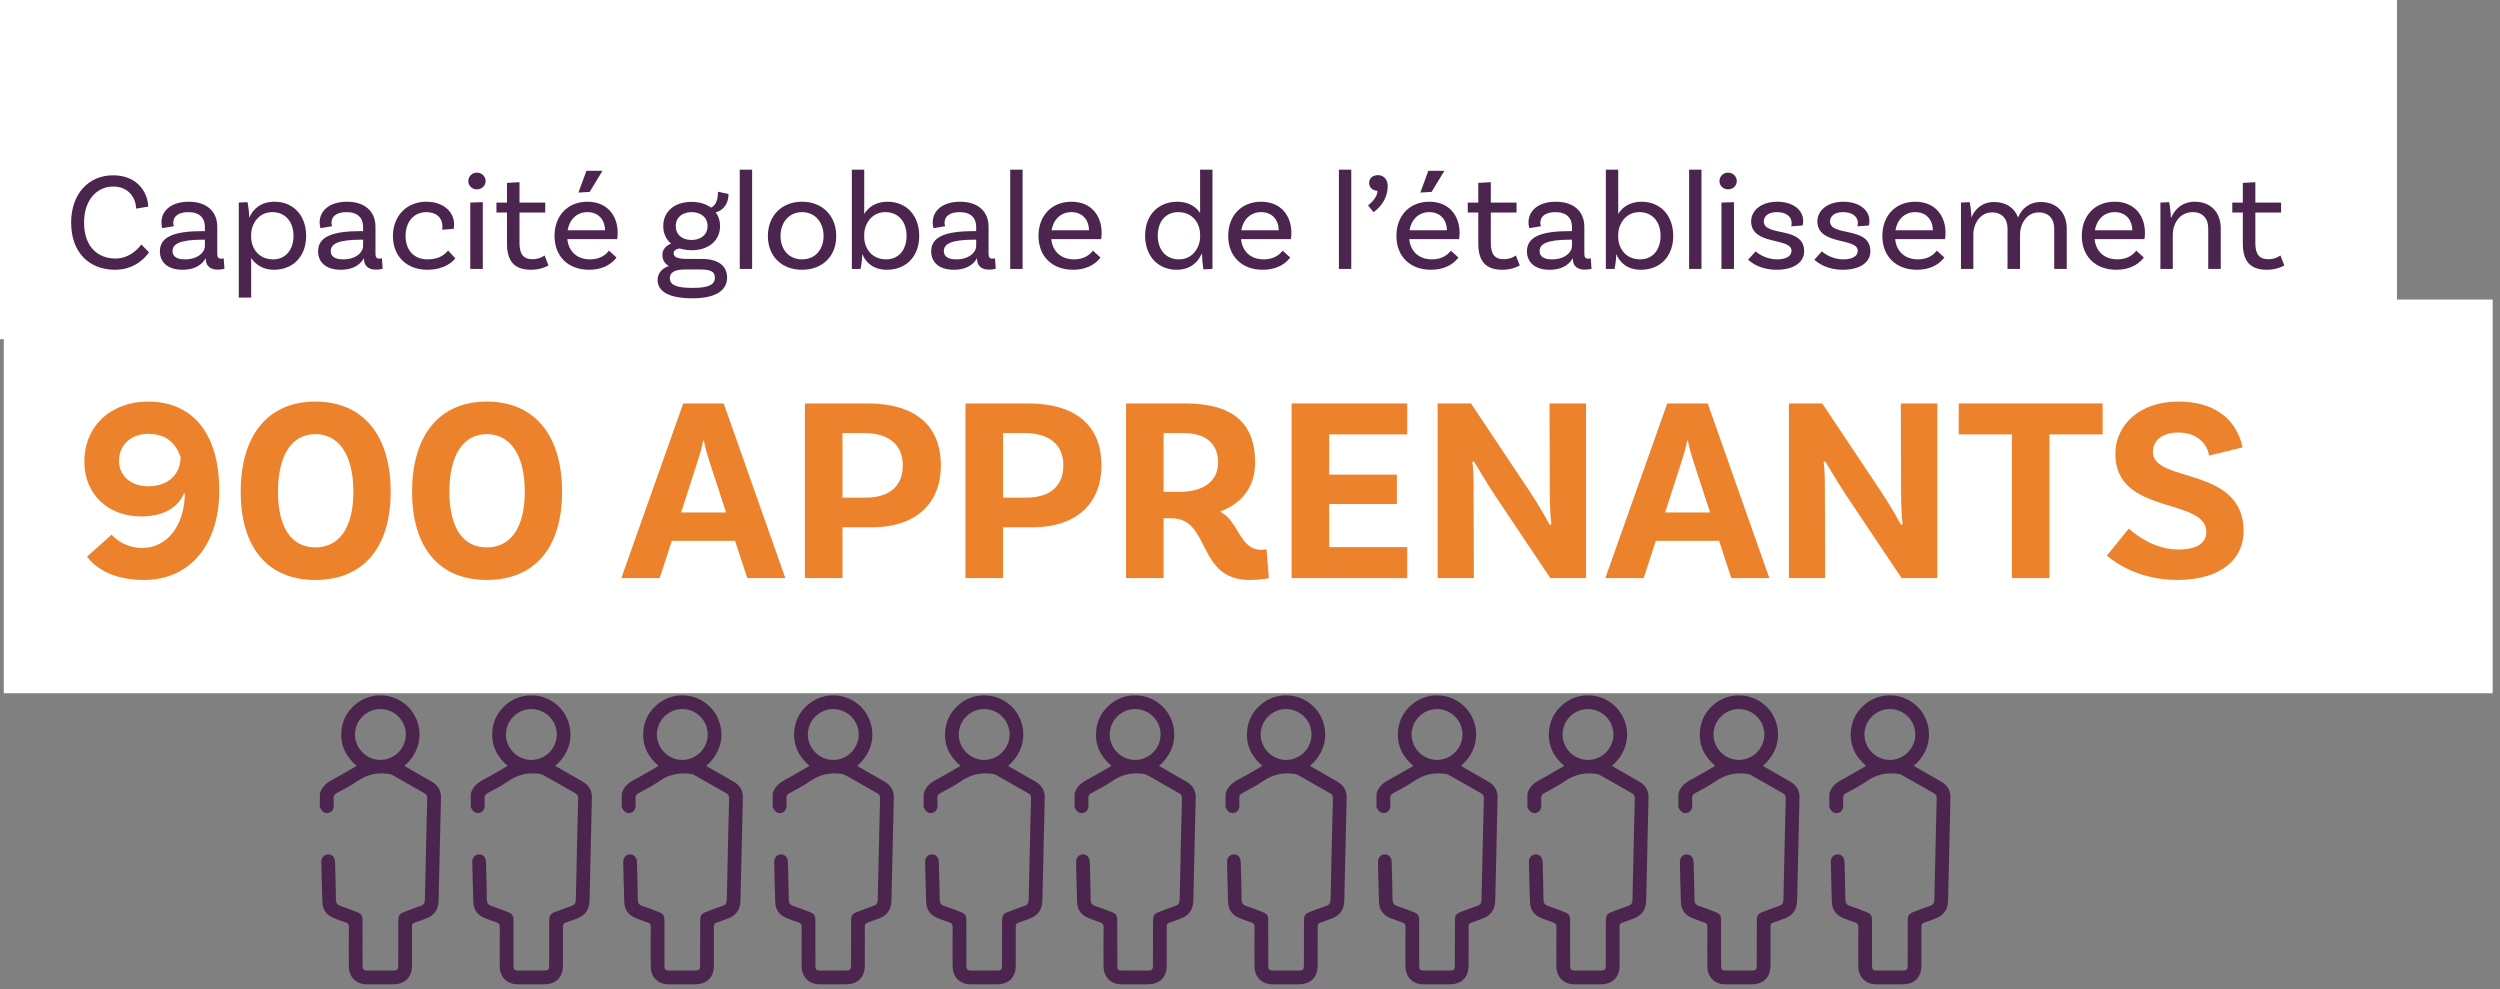 <?xml version="1.0" encoding="UTF-8" standalone="no"?><!DOCTYPE svg PUBLIC "-//W3C//DTD SVG 1.1//EN" "http://www.w3.org/Graphics/SVG/1.1/DTD/svg11.dtd"><svg width="854px" height="338px" version="1.1" xmlns="http://www.w3.org/2000/svg" xmlns:xlink="http://www.w3.org/1999/xlink" xml:space="preserve" xmlns:serif="http://www.serif.com/" style="fill-rule:evenodd;clip-rule:evenodd;stroke-linejoin:round;stroke-miterlimit:2;"><rect width="100%" height="100%" fill="#808080" stroke="none"/><g transform="matrix(1,0,0,1,-2414.81,-3062.07)"><g transform="matrix(8.333,0,0,8.333,1327.85,-1027.56)"><g id="capacité" transform="matrix(0.678,0,0,0.678,-439.175,216.573)"><g transform="matrix(1,0,0,1,1072,270.921)"><g transform="matrix(1,0,0,1,-351.956,-48.061)"><path d="M139.436,209.249C139.546,208.846 139.822,208.6 140.182,208.409C140.677,208.147 141.157,207.856 141.664,207.565C141.003,207.007 140.667,206.314 140.74,205.458C140.794,204.824 141.073,204.291 141.556,203.873C142.507,203.05 143.937,203.125 144.81,204.032C145.617,204.87 145.835,206.453 144.542,207.568C144.87,207.756 145.191,207.941 145.513,208.125C145.747,208.259 145.983,208.391 146.216,208.528C146.581,208.743 146.768,209.062 146.759,209.489C146.711,211.562 146.659,213.634 146.616,215.706C146.604,216.269 146.341,216.631 145.813,216.812C145.596,216.886 145.387,216.979 145.169,217.046C145.037,217.087 145.006,217.157 145.007,217.286C145.011,218.07 145.008,218.853 145.006,219.637C145.004,220.351 144.582,220.772 143.867,220.773C143.333,220.774 142.799,220.777 142.266,220.774C141.632,220.771 141.192,220.335 141.188,219.702C141.183,218.905 141.181,218.108 141.19,217.31C141.192,217.15 141.137,217.077 140.991,217.03C140.761,216.957 140.535,216.867 140.309,216.781C139.863,216.612 139.606,216.295 139.59,215.812C139.562,215.002 139.543,214.191 139.526,213.38C139.521,213.113 139.697,212.924 139.931,212.917C140.174,212.91 140.348,213.097 140.356,213.379C140.376,214.135 140.4,214.89 140.408,215.646C140.411,215.858 140.482,215.972 140.689,216.038C141.025,216.145 141.352,216.28 141.682,216.406C141.937,216.503 142.016,216.617 142.017,216.891C142.019,217.799 142.018,218.707 142.019,219.615C142.02,219.892 142.07,219.942 142.346,219.942C142.845,219.942 143.344,219.942 143.844,219.941C144.122,219.94 144.173,219.89 144.174,219.617C144.176,218.737 144.176,217.856 144.178,216.976C144.178,216.585 144.237,216.505 144.608,216.369C144.914,216.257 145.216,216.134 145.525,216.033C145.713,215.972 145.782,215.863 145.786,215.668C145.814,214.206 145.851,212.743 145.885,211.281C145.899,210.699 145.909,210.116 145.929,209.534C145.934,209.384 145.882,209.291 145.751,209.217C145.105,208.854 144.464,208.481 143.818,208.119C143.732,208.071 143.624,208.053 143.525,208.041C142.845,207.954 142.236,208.114 141.669,208.512C141.285,208.781 140.858,208.989 140.447,209.218C140.315,209.291 140.255,209.384 140.267,209.535C140.278,209.673 140.276,209.812 140.275,209.951C140.275,210.196 140.162,210.36 139.965,210.408C139.756,210.458 139.583,210.361 139.471,210.13C139.462,210.112 139.447,210.097 139.436,210.081L139.436,209.249ZM143.089,204.131C142.248,204.135 141.559,204.829 141.56,205.671C141.562,206.511 142.257,207.205 143.096,207.206C143.945,207.207 144.642,206.504 144.635,205.654C144.628,204.812 143.933,204.128 143.089,204.131Z" style="fill:rgb(76,37,79);fill-rule:nonzero;"/></g><g transform="matrix(1,0,0,1,-342.83,-48.061)"><path d="M139.436,209.249C139.546,208.846 139.822,208.6 140.182,208.409C140.677,208.147 141.157,207.856 141.664,207.565C141.003,207.007 140.667,206.314 140.74,205.458C140.794,204.824 141.073,204.291 141.556,203.873C142.507,203.05 143.937,203.125 144.81,204.032C145.617,204.87 145.835,206.453 144.542,207.568C144.87,207.756 145.191,207.941 145.513,208.125C145.747,208.259 145.983,208.391 146.216,208.528C146.581,208.743 146.768,209.062 146.759,209.489C146.711,211.562 146.659,213.634 146.616,215.706C146.604,216.269 146.341,216.631 145.813,216.812C145.596,216.886 145.387,216.979 145.169,217.046C145.037,217.087 145.006,217.157 145.007,217.286C145.011,218.07 145.008,218.853 145.006,219.637C145.004,220.351 144.582,220.772 143.867,220.773C143.333,220.774 142.799,220.777 142.266,220.774C141.632,220.771 141.192,220.335 141.188,219.702C141.183,218.905 141.181,218.108 141.19,217.31C141.192,217.15 141.137,217.077 140.991,217.03C140.761,216.957 140.535,216.867 140.309,216.781C139.863,216.612 139.606,216.295 139.59,215.812C139.562,215.002 139.543,214.191 139.526,213.38C139.521,213.113 139.697,212.924 139.931,212.917C140.174,212.91 140.348,213.097 140.356,213.379C140.376,214.135 140.4,214.89 140.408,215.646C140.411,215.858 140.482,215.972 140.689,216.038C141.025,216.145 141.352,216.28 141.682,216.406C141.937,216.503 142.016,216.617 142.017,216.891C142.019,217.799 142.018,218.707 142.019,219.615C142.02,219.892 142.07,219.942 142.346,219.942C142.845,219.942 143.344,219.942 143.844,219.941C144.122,219.94 144.173,219.89 144.174,219.617C144.176,218.737 144.176,217.856 144.178,216.976C144.178,216.585 144.237,216.505 144.608,216.369C144.914,216.257 145.216,216.134 145.525,216.033C145.713,215.972 145.782,215.863 145.786,215.668C145.814,214.206 145.851,212.743 145.885,211.281C145.899,210.699 145.909,210.116 145.929,209.534C145.934,209.384 145.882,209.291 145.751,209.217C145.105,208.854 144.464,208.481 143.818,208.119C143.732,208.071 143.624,208.053 143.525,208.041C142.845,207.954 142.236,208.114 141.669,208.512C141.285,208.781 140.858,208.989 140.447,209.218C140.315,209.291 140.255,209.384 140.267,209.535C140.278,209.673 140.276,209.812 140.275,209.951C140.275,210.196 140.162,210.36 139.965,210.408C139.756,210.458 139.583,210.361 139.471,210.13C139.462,210.112 139.447,210.097 139.436,210.081L139.436,209.249ZM143.089,204.131C142.248,204.135 141.559,204.829 141.56,205.671C141.562,206.511 142.257,207.205 143.096,207.206C143.945,207.207 144.642,206.504 144.635,205.654C144.628,204.812 143.933,204.128 143.089,204.131Z" style="fill:rgb(76,37,79);fill-rule:nonzero;"/></g><g transform="matrix(1,0,0,1,-333.703,-48.061)"><path d="M139.436,209.249C139.546,208.846 139.822,208.6 140.182,208.409C140.677,208.147 141.157,207.856 141.664,207.565C141.003,207.007 140.667,206.314 140.74,205.458C140.794,204.824 141.073,204.291 141.556,203.873C142.507,203.05 143.937,203.125 144.81,204.032C145.617,204.87 145.835,206.453 144.542,207.568C144.87,207.756 145.191,207.941 145.513,208.125C145.747,208.259 145.983,208.391 146.216,208.528C146.581,208.743 146.768,209.062 146.759,209.489C146.711,211.562 146.659,213.634 146.616,215.706C146.604,216.269 146.341,216.631 145.813,216.812C145.596,216.886 145.387,216.979 145.169,217.046C145.037,217.087 145.006,217.157 145.007,217.286C145.011,218.07 145.008,218.853 145.006,219.637C145.004,220.351 144.582,220.772 143.867,220.773C143.333,220.774 142.799,220.777 142.266,220.774C141.632,220.771 141.192,220.335 141.188,219.702C141.183,218.905 141.181,218.108 141.19,217.31C141.192,217.15 141.137,217.077 140.991,217.03C140.761,216.957 140.535,216.867 140.309,216.781C139.863,216.612 139.606,216.295 139.59,215.812C139.562,215.002 139.543,214.191 139.526,213.38C139.521,213.113 139.697,212.924 139.931,212.917C140.174,212.91 140.348,213.097 140.356,213.379C140.376,214.135 140.4,214.89 140.408,215.646C140.411,215.858 140.482,215.972 140.689,216.038C141.025,216.145 141.352,216.28 141.682,216.406C141.937,216.503 142.016,216.617 142.017,216.891C142.019,217.799 142.018,218.707 142.019,219.615C142.02,219.892 142.07,219.942 142.346,219.942C142.845,219.942 143.344,219.942 143.844,219.941C144.122,219.94 144.173,219.89 144.174,219.617C144.176,218.737 144.176,217.856 144.178,216.976C144.178,216.585 144.237,216.505 144.608,216.369C144.914,216.257 145.216,216.134 145.525,216.033C145.713,215.972 145.782,215.863 145.786,215.668C145.814,214.206 145.851,212.743 145.885,211.281C145.899,210.699 145.909,210.116 145.929,209.534C145.934,209.384 145.882,209.291 145.751,209.217C145.105,208.854 144.464,208.481 143.818,208.119C143.732,208.071 143.624,208.053 143.525,208.041C142.845,207.954 142.236,208.114 141.669,208.512C141.285,208.781 140.858,208.989 140.447,209.218C140.315,209.291 140.255,209.384 140.267,209.535C140.278,209.673 140.276,209.812 140.275,209.951C140.275,210.196 140.162,210.36 139.965,210.408C139.756,210.458 139.583,210.361 139.471,210.13C139.462,210.112 139.447,210.097 139.436,210.081L139.436,209.249ZM143.089,204.131C142.248,204.135 141.559,204.829 141.56,205.671C141.562,206.511 142.257,207.205 143.096,207.206C143.945,207.207 144.642,206.504 144.635,205.654C144.628,204.812 143.933,204.128 143.089,204.131Z" style="fill:rgb(76,37,79);fill-rule:nonzero;"/></g><g transform="matrix(1,0,0,1,-324.576,-48.061)"><path d="M139.436,209.249C139.546,208.846 139.822,208.6 140.182,208.409C140.677,208.147 141.157,207.856 141.664,207.565C141.003,207.007 140.667,206.314 140.74,205.458C140.794,204.824 141.073,204.291 141.556,203.873C142.507,203.05 143.937,203.125 144.81,204.032C145.617,204.87 145.835,206.453 144.542,207.568C144.87,207.756 145.191,207.941 145.513,208.125C145.747,208.259 145.983,208.391 146.216,208.528C146.581,208.743 146.768,209.062 146.759,209.489C146.711,211.562 146.659,213.634 146.616,215.706C146.604,216.269 146.341,216.631 145.813,216.812C145.596,216.886 145.387,216.979 145.169,217.046C145.037,217.087 145.006,217.157 145.007,217.286C145.011,218.07 145.008,218.853 145.006,219.637C145.004,220.351 144.582,220.772 143.867,220.773C143.333,220.774 142.799,220.777 142.266,220.774C141.632,220.771 141.192,220.335 141.188,219.702C141.183,218.905 141.181,218.108 141.19,217.31C141.192,217.15 141.137,217.077 140.991,217.03C140.761,216.957 140.535,216.867 140.309,216.781C139.863,216.612 139.606,216.295 139.59,215.812C139.562,215.002 139.543,214.191 139.526,213.38C139.521,213.113 139.697,212.924 139.931,212.917C140.174,212.91 140.348,213.097 140.356,213.379C140.376,214.135 140.4,214.89 140.408,215.646C140.411,215.858 140.482,215.972 140.689,216.038C141.025,216.145 141.352,216.28 141.682,216.406C141.937,216.503 142.016,216.617 142.017,216.891C142.019,217.799 142.018,218.707 142.019,219.615C142.02,219.892 142.07,219.942 142.346,219.942C142.845,219.942 143.344,219.942 143.844,219.941C144.122,219.94 144.173,219.89 144.174,219.617C144.176,218.737 144.176,217.856 144.178,216.976C144.178,216.585 144.237,216.505 144.608,216.369C144.914,216.257 145.216,216.134 145.525,216.033C145.713,215.972 145.782,215.863 145.786,215.668C145.814,214.206 145.851,212.743 145.885,211.281C145.899,210.699 145.909,210.116 145.929,209.534C145.934,209.384 145.882,209.291 145.751,209.217C145.105,208.854 144.464,208.481 143.818,208.119C143.732,208.071 143.624,208.053 143.525,208.041C142.845,207.954 142.236,208.114 141.669,208.512C141.285,208.781 140.858,208.989 140.447,209.218C140.315,209.291 140.255,209.384 140.267,209.535C140.278,209.673 140.276,209.812 140.275,209.951C140.275,210.196 140.162,210.36 139.965,210.408C139.756,210.458 139.583,210.361 139.471,210.13C139.462,210.112 139.447,210.097 139.436,210.081L139.436,209.249ZM143.089,204.131C142.248,204.135 141.559,204.829 141.56,205.671C141.562,206.511 142.257,207.205 143.096,207.206C143.945,207.207 144.642,206.504 144.635,205.654C144.628,204.812 143.933,204.128 143.089,204.131Z" style="fill:rgb(76,37,79);fill-rule:nonzero;"/></g><g transform="matrix(1,0,0,1,-315.45,-48.061)"><path d="M139.436,209.249C139.546,208.846 139.822,208.6 140.182,208.409C140.677,208.147 141.157,207.856 141.664,207.565C141.003,207.007 140.667,206.314 140.74,205.458C140.794,204.824 141.073,204.291 141.556,203.873C142.507,203.05 143.937,203.125 144.81,204.032C145.617,204.87 145.835,206.453 144.542,207.568C144.87,207.756 145.191,207.941 145.513,208.125C145.747,208.259 145.983,208.391 146.216,208.528C146.581,208.743 146.768,209.062 146.759,209.489C146.711,211.562 146.659,213.634 146.616,215.706C146.604,216.269 146.341,216.631 145.813,216.812C145.596,216.886 145.387,216.979 145.169,217.046C145.037,217.087 145.006,217.157 145.007,217.286C145.011,218.07 145.008,218.853 145.006,219.637C145.004,220.351 144.582,220.772 143.867,220.773C143.333,220.774 142.799,220.777 142.266,220.774C141.632,220.771 141.192,220.335 141.188,219.702C141.183,218.905 141.181,218.108 141.19,217.31C141.192,217.15 141.137,217.077 140.991,217.03C140.761,216.957 140.535,216.867 140.309,216.781C139.863,216.612 139.606,216.295 139.59,215.812C139.562,215.002 139.543,214.191 139.526,213.38C139.521,213.113 139.697,212.924 139.931,212.917C140.174,212.91 140.348,213.097 140.356,213.379C140.376,214.135 140.4,214.89 140.408,215.646C140.411,215.858 140.482,215.972 140.689,216.038C141.025,216.145 141.352,216.28 141.682,216.406C141.937,216.503 142.016,216.617 142.017,216.891C142.019,217.799 142.018,218.707 142.019,219.615C142.02,219.892 142.07,219.942 142.346,219.942C142.845,219.942 143.344,219.942 143.844,219.941C144.122,219.94 144.173,219.89 144.174,219.617C144.176,218.737 144.176,217.856 144.178,216.976C144.178,216.585 144.237,216.505 144.608,216.369C144.914,216.257 145.216,216.134 145.525,216.033C145.713,215.972 145.782,215.863 145.786,215.668C145.814,214.206 145.851,212.743 145.885,211.281C145.899,210.699 145.909,210.116 145.929,209.534C145.934,209.384 145.882,209.291 145.751,209.217C145.105,208.854 144.464,208.481 143.818,208.119C143.732,208.071 143.624,208.053 143.525,208.041C142.845,207.954 142.236,208.114 141.669,208.512C141.285,208.781 140.858,208.989 140.447,209.218C140.315,209.291 140.255,209.384 140.267,209.535C140.278,209.673 140.276,209.812 140.275,209.951C140.275,210.196 140.162,210.36 139.965,210.408C139.756,210.458 139.583,210.361 139.471,210.13C139.462,210.112 139.447,210.097 139.436,210.081L139.436,209.249ZM143.089,204.131C142.248,204.135 141.559,204.829 141.56,205.671C141.562,206.511 142.257,207.205 143.096,207.206C143.945,207.207 144.642,206.504 144.635,205.654C144.628,204.812 143.933,204.128 143.089,204.131Z" style="fill:rgb(76,37,79);fill-rule:nonzero;"/></g><g transform="matrix(1,0,0,1,-306.323,-48.061)"><path d="M139.436,209.249C139.546,208.846 139.822,208.6 140.182,208.409C140.677,208.147 141.157,207.856 141.664,207.565C141.003,207.007 140.667,206.314 140.74,205.458C140.794,204.824 141.073,204.291 141.556,203.873C142.507,203.05 143.937,203.125 144.81,204.032C145.617,204.87 145.835,206.453 144.542,207.568C144.87,207.756 145.191,207.941 145.513,208.125C145.747,208.259 145.983,208.391 146.216,208.528C146.581,208.743 146.768,209.062 146.759,209.489C146.711,211.562 146.659,213.634 146.616,215.706C146.604,216.269 146.341,216.631 145.813,216.812C145.596,216.886 145.387,216.979 145.169,217.046C145.037,217.087 145.006,217.157 145.007,217.286C145.011,218.07 145.008,218.853 145.006,219.637C145.004,220.351 144.582,220.772 143.867,220.773C143.333,220.774 142.799,220.777 142.266,220.774C141.632,220.771 141.192,220.335 141.188,219.702C141.183,218.905 141.181,218.108 141.19,217.31C141.192,217.15 141.137,217.077 140.991,217.03C140.761,216.957 140.535,216.867 140.309,216.781C139.863,216.612 139.606,216.295 139.59,215.812C139.562,215.002 139.543,214.191 139.526,213.38C139.521,213.113 139.697,212.924 139.931,212.917C140.174,212.91 140.348,213.097 140.356,213.379C140.376,214.135 140.4,214.89 140.408,215.646C140.411,215.858 140.482,215.972 140.689,216.038C141.025,216.145 141.352,216.28 141.682,216.406C141.937,216.503 142.016,216.617 142.017,216.891C142.019,217.799 142.018,218.707 142.019,219.615C142.02,219.892 142.07,219.942 142.346,219.942C142.845,219.942 143.344,219.942 143.844,219.941C144.122,219.94 144.173,219.89 144.174,219.617C144.176,218.737 144.176,217.856 144.178,216.976C144.178,216.585 144.237,216.505 144.608,216.369C144.914,216.257 145.216,216.134 145.525,216.033C145.713,215.972 145.782,215.863 145.786,215.668C145.814,214.206 145.851,212.743 145.885,211.281C145.899,210.699 145.909,210.116 145.929,209.534C145.934,209.384 145.882,209.291 145.751,209.217C145.105,208.854 144.464,208.481 143.818,208.119C143.732,208.071 143.624,208.053 143.525,208.041C142.845,207.954 142.236,208.114 141.669,208.512C141.285,208.781 140.858,208.989 140.447,209.218C140.315,209.291 140.255,209.384 140.267,209.535C140.278,209.673 140.276,209.812 140.275,209.951C140.275,210.196 140.162,210.36 139.965,210.408C139.756,210.458 139.583,210.361 139.471,210.13C139.462,210.112 139.447,210.097 139.436,210.081L139.436,209.249ZM143.089,204.131C142.248,204.135 141.559,204.829 141.56,205.671C141.562,206.511 142.257,207.205 143.096,207.206C143.945,207.207 144.642,206.504 144.635,205.654C144.628,204.812 143.933,204.128 143.089,204.131Z" style="fill:rgb(76,37,79);fill-rule:nonzero;"/></g><g transform="matrix(1,0,0,1,-297.196,-48.061)"><path d="M139.436,209.249C139.546,208.846 139.822,208.6 140.182,208.409C140.677,208.147 141.157,207.856 141.664,207.565C141.003,207.007 140.667,206.314 140.74,205.458C140.794,204.824 141.073,204.291 141.556,203.873C142.507,203.05 143.937,203.125 144.81,204.032C145.617,204.87 145.835,206.453 144.542,207.568C144.87,207.756 145.191,207.941 145.513,208.125C145.747,208.259 145.983,208.391 146.216,208.528C146.581,208.743 146.768,209.062 146.759,209.489C146.711,211.562 146.659,213.634 146.616,215.706C146.604,216.269 146.341,216.631 145.813,216.812C145.596,216.886 145.387,216.979 145.169,217.046C145.037,217.087 145.006,217.157 145.007,217.286C145.011,218.07 145.008,218.853 145.006,219.637C145.004,220.351 144.582,220.772 143.867,220.773C143.333,220.774 142.799,220.777 142.266,220.774C141.632,220.771 141.192,220.335 141.188,219.702C141.183,218.905 141.181,218.108 141.19,217.31C141.192,217.15 141.137,217.077 140.991,217.03C140.761,216.957 140.535,216.867 140.309,216.781C139.863,216.612 139.606,216.295 139.59,215.812C139.562,215.002 139.543,214.191 139.526,213.38C139.521,213.113 139.697,212.924 139.931,212.917C140.174,212.91 140.348,213.097 140.356,213.379C140.376,214.135 140.4,214.89 140.408,215.646C140.411,215.858 140.482,215.972 140.689,216.038C141.025,216.145 141.352,216.28 141.682,216.406C141.937,216.503 142.016,216.617 142.017,216.891C142.019,217.799 142.018,218.707 142.019,219.615C142.02,219.892 142.07,219.942 142.346,219.942C142.845,219.942 143.344,219.942 143.844,219.941C144.122,219.94 144.173,219.89 144.174,219.617C144.176,218.737 144.176,217.856 144.178,216.976C144.178,216.585 144.237,216.505 144.608,216.369C144.914,216.257 145.216,216.134 145.525,216.033C145.713,215.972 145.782,215.863 145.786,215.668C145.814,214.206 145.851,212.743 145.885,211.281C145.899,210.699 145.909,210.116 145.929,209.534C145.934,209.384 145.882,209.291 145.751,209.217C145.105,208.854 144.464,208.481 143.818,208.119C143.732,208.071 143.624,208.053 143.525,208.041C142.845,207.954 142.236,208.114 141.669,208.512C141.285,208.781 140.858,208.989 140.447,209.218C140.315,209.291 140.255,209.384 140.267,209.535C140.278,209.673 140.276,209.812 140.275,209.951C140.275,210.196 140.162,210.36 139.965,210.408C139.756,210.458 139.583,210.361 139.471,210.13C139.462,210.112 139.447,210.097 139.436,210.081L139.436,209.249ZM143.089,204.131C142.248,204.135 141.559,204.829 141.56,205.671C141.562,206.511 142.257,207.205 143.096,207.206C143.945,207.207 144.642,206.504 144.635,205.654C144.628,204.812 143.933,204.128 143.089,204.131Z" style="fill:rgb(76,37,79);fill-rule:nonzero;"/></g><g transform="matrix(1,0,0,1,-288.07,-48.061)"><path d="M139.436,209.249C139.546,208.846 139.822,208.6 140.182,208.409C140.677,208.147 141.157,207.856 141.664,207.565C141.003,207.007 140.667,206.314 140.74,205.458C140.794,204.824 141.073,204.291 141.556,203.873C142.507,203.05 143.937,203.125 144.81,204.032C145.617,204.87 145.835,206.453 144.542,207.568C144.87,207.756 145.191,207.941 145.513,208.125C145.747,208.259 145.983,208.391 146.216,208.528C146.581,208.743 146.768,209.062 146.759,209.489C146.711,211.562 146.659,213.634 146.616,215.706C146.604,216.269 146.341,216.631 145.813,216.812C145.596,216.886 145.387,216.979 145.169,217.046C145.037,217.087 145.006,217.157 145.007,217.286C145.011,218.07 145.008,218.853 145.006,219.637C145.004,220.351 144.582,220.772 143.867,220.773C143.333,220.774 142.799,220.777 142.266,220.774C141.632,220.771 141.192,220.335 141.188,219.702C141.183,218.905 141.181,218.108 141.19,217.31C141.192,217.15 141.137,217.077 140.991,217.03C140.761,216.957 140.535,216.867 140.309,216.781C139.863,216.612 139.606,216.295 139.59,215.812C139.562,215.002 139.543,214.191 139.526,213.38C139.521,213.113 139.697,212.924 139.931,212.917C140.174,212.91 140.348,213.097 140.356,213.379C140.376,214.135 140.4,214.89 140.408,215.646C140.411,215.858 140.482,215.972 140.689,216.038C141.025,216.145 141.352,216.28 141.682,216.406C141.937,216.503 142.016,216.617 142.017,216.891C142.019,217.799 142.018,218.707 142.019,219.615C142.02,219.892 142.07,219.942 142.346,219.942C142.845,219.942 143.344,219.942 143.844,219.941C144.122,219.94 144.173,219.89 144.174,219.617C144.176,218.737 144.176,217.856 144.178,216.976C144.178,216.585 144.237,216.505 144.608,216.369C144.914,216.257 145.216,216.134 145.525,216.033C145.713,215.972 145.782,215.863 145.786,215.668C145.814,214.206 145.851,212.743 145.885,211.281C145.899,210.699 145.909,210.116 145.929,209.534C145.934,209.384 145.882,209.291 145.751,209.217C145.105,208.854 144.464,208.481 143.818,208.119C143.732,208.071 143.624,208.053 143.525,208.041C142.845,207.954 142.236,208.114 141.669,208.512C141.285,208.781 140.858,208.989 140.447,209.218C140.315,209.291 140.255,209.384 140.267,209.535C140.278,209.673 140.276,209.812 140.275,209.951C140.275,210.196 140.162,210.36 139.965,210.408C139.756,210.458 139.583,210.361 139.471,210.13C139.462,210.112 139.447,210.097 139.436,210.081L139.436,209.249ZM143.089,204.131C142.248,204.135 141.559,204.829 141.56,205.671C141.562,206.511 142.257,207.205 143.096,207.206C143.945,207.207 144.642,206.504 144.635,205.654C144.628,204.812 143.933,204.128 143.089,204.131Z" style="fill:rgb(76,37,79);fill-rule:nonzero;"/></g><g transform="matrix(1,0,0,1,-278.943,-48.061)"><path d="M139.436,209.249C139.546,208.846 139.822,208.6 140.182,208.409C140.677,208.147 141.157,207.856 141.664,207.565C141.003,207.007 140.667,206.314 140.74,205.458C140.794,204.824 141.073,204.291 141.556,203.873C142.507,203.05 143.937,203.125 144.81,204.032C145.617,204.87 145.835,206.453 144.542,207.568C144.87,207.756 145.191,207.941 145.513,208.125C145.747,208.259 145.983,208.391 146.216,208.528C146.581,208.743 146.768,209.062 146.759,209.489C146.711,211.562 146.659,213.634 146.616,215.706C146.604,216.269 146.341,216.631 145.813,216.812C145.596,216.886 145.387,216.979 145.169,217.046C145.037,217.087 145.006,217.157 145.007,217.286C145.011,218.07 145.008,218.853 145.006,219.637C145.004,220.351 144.582,220.772 143.867,220.773C143.333,220.774 142.799,220.777 142.266,220.774C141.632,220.771 141.192,220.335 141.188,219.702C141.183,218.905 141.181,218.108 141.19,217.31C141.192,217.15 141.137,217.077 140.991,217.03C140.761,216.957 140.535,216.867 140.309,216.781C139.863,216.612 139.606,216.295 139.59,215.812C139.562,215.002 139.543,214.191 139.526,213.38C139.521,213.113 139.697,212.924 139.931,212.917C140.174,212.91 140.348,213.097 140.356,213.379C140.376,214.135 140.4,214.89 140.408,215.646C140.411,215.858 140.482,215.972 140.689,216.038C141.025,216.145 141.352,216.28 141.682,216.406C141.937,216.503 142.016,216.617 142.017,216.891C142.019,217.799 142.018,218.707 142.019,219.615C142.02,219.892 142.07,219.942 142.346,219.942C142.845,219.942 143.344,219.942 143.844,219.941C144.122,219.94 144.173,219.89 144.174,219.617C144.176,218.737 144.176,217.856 144.178,216.976C144.178,216.585 144.237,216.505 144.608,216.369C144.914,216.257 145.216,216.134 145.525,216.033C145.713,215.972 145.782,215.863 145.786,215.668C145.814,214.206 145.851,212.743 145.885,211.281C145.899,210.699 145.909,210.116 145.929,209.534C145.934,209.384 145.882,209.291 145.751,209.217C145.105,208.854 144.464,208.481 143.818,208.119C143.732,208.071 143.624,208.053 143.525,208.041C142.845,207.954 142.236,208.114 141.669,208.512C141.285,208.781 140.858,208.989 140.447,209.218C140.315,209.291 140.255,209.384 140.267,209.535C140.278,209.673 140.276,209.812 140.275,209.951C140.275,210.196 140.162,210.36 139.965,210.408C139.756,210.458 139.583,210.361 139.471,210.13C139.462,210.112 139.447,210.097 139.436,210.081L139.436,209.249ZM143.089,204.131C142.248,204.135 141.559,204.829 141.56,205.671C141.562,206.511 142.257,207.205 143.096,207.206C143.945,207.207 144.642,206.504 144.635,205.654C144.628,204.812 143.933,204.128 143.089,204.131Z" style="fill:rgb(76,37,79);fill-rule:nonzero;"/></g><g transform="matrix(1,0,0,1,-269.816,-48.061)"><path d="M139.436,209.249C139.546,208.846 139.822,208.6 140.182,208.409C140.677,208.147 141.157,207.856 141.664,207.565C141.003,207.007 140.667,206.314 140.74,205.458C140.794,204.824 141.073,204.291 141.556,203.873C142.507,203.05 143.937,203.125 144.81,204.032C145.617,204.87 145.835,206.453 144.542,207.568C144.87,207.756 145.191,207.941 145.513,208.125C145.747,208.259 145.983,208.391 146.216,208.528C146.581,208.743 146.768,209.062 146.759,209.489C146.711,211.562 146.659,213.634 146.616,215.706C146.604,216.269 146.341,216.631 145.813,216.812C145.596,216.886 145.387,216.979 145.169,217.046C145.037,217.087 145.006,217.157 145.007,217.286C145.011,218.07 145.008,218.853 145.006,219.637C145.004,220.351 144.582,220.772 143.867,220.773C143.333,220.774 142.799,220.777 142.266,220.774C141.632,220.771 141.192,220.335 141.188,219.702C141.183,218.905 141.181,218.108 141.19,217.31C141.192,217.15 141.137,217.077 140.991,217.03C140.761,216.957 140.535,216.867 140.309,216.781C139.863,216.612 139.606,216.295 139.59,215.812C139.562,215.002 139.543,214.191 139.526,213.38C139.521,213.113 139.697,212.924 139.931,212.917C140.174,212.91 140.348,213.097 140.356,213.379C140.376,214.135 140.4,214.89 140.408,215.646C140.411,215.858 140.482,215.972 140.689,216.038C141.025,216.145 141.352,216.28 141.682,216.406C141.937,216.503 142.016,216.617 142.017,216.891C142.019,217.799 142.018,218.707 142.019,219.615C142.02,219.892 142.07,219.942 142.346,219.942C142.845,219.942 143.344,219.942 143.844,219.941C144.122,219.94 144.173,219.89 144.174,219.617C144.176,218.737 144.176,217.856 144.178,216.976C144.178,216.585 144.237,216.505 144.608,216.369C144.914,216.257 145.216,216.134 145.525,216.033C145.713,215.972 145.782,215.863 145.786,215.668C145.814,214.206 145.851,212.743 145.885,211.281C145.899,210.699 145.909,210.116 145.929,209.534C145.934,209.384 145.882,209.291 145.751,209.217C145.105,208.854 144.464,208.481 143.818,208.119C143.732,208.071 143.624,208.053 143.525,208.041C142.845,207.954 142.236,208.114 141.669,208.512C141.285,208.781 140.858,208.989 140.447,209.218C140.315,209.291 140.255,209.384 140.267,209.535C140.278,209.673 140.276,209.812 140.275,209.951C140.275,210.196 140.162,210.36 139.965,210.408C139.756,210.458 139.583,210.361 139.471,210.13C139.462,210.112 139.447,210.097 139.436,210.081L139.436,209.249ZM143.089,204.131C142.248,204.135 141.559,204.829 141.56,205.671C141.562,206.511 142.257,207.205 143.096,207.206C143.945,207.207 144.642,206.504 144.635,205.654C144.628,204.812 143.933,204.128 143.089,204.131Z" style="fill:rgb(76,37,79);fill-rule:nonzero;"/></g><g transform="matrix(1,0,0,1,-260.69,-48.061)"><path d="M139.436,209.249C139.546,208.846 139.822,208.6 140.182,208.409C140.677,208.147 141.157,207.856 141.664,207.565C141.003,207.007 140.667,206.314 140.74,205.458C140.794,204.824 141.073,204.291 141.556,203.873C142.507,203.05 143.937,203.125 144.81,204.032C145.617,204.87 145.835,206.453 144.542,207.568C144.87,207.756 145.191,207.941 145.513,208.125C145.747,208.259 145.983,208.391 146.216,208.528C146.581,208.743 146.768,209.062 146.759,209.489C146.711,211.562 146.659,213.634 146.616,215.706C146.604,216.269 146.341,216.631 145.813,216.812C145.596,216.886 145.387,216.979 145.169,217.046C145.037,217.087 145.006,217.157 145.007,217.286C145.011,218.07 145.008,218.853 145.006,219.637C145.004,220.351 144.582,220.772 143.867,220.773C143.333,220.774 142.799,220.777 142.266,220.774C141.632,220.771 141.192,220.335 141.188,219.702C141.183,218.905 141.181,218.108 141.19,217.31C141.192,217.15 141.137,217.077 140.991,217.03C140.761,216.957 140.535,216.867 140.309,216.781C139.863,216.612 139.606,216.295 139.59,215.812C139.562,215.002 139.543,214.191 139.526,213.38C139.521,213.113 139.697,212.924 139.931,212.917C140.174,212.91 140.348,213.097 140.356,213.379C140.376,214.135 140.4,214.89 140.408,215.646C140.411,215.858 140.482,215.972 140.689,216.038C141.025,216.145 141.352,216.28 141.682,216.406C141.937,216.503 142.016,216.617 142.017,216.891C142.019,217.799 142.018,218.707 142.019,219.615C142.02,219.892 142.07,219.942 142.346,219.942C142.845,219.942 143.344,219.942 143.844,219.941C144.122,219.94 144.173,219.89 144.174,219.617C144.176,218.737 144.176,217.856 144.178,216.976C144.178,216.585 144.237,216.505 144.608,216.369C144.914,216.257 145.216,216.134 145.525,216.033C145.713,215.972 145.782,215.863 145.786,215.668C145.814,214.206 145.851,212.743 145.885,211.281C145.899,210.699 145.909,210.116 145.929,209.534C145.934,209.384 145.882,209.291 145.751,209.217C145.105,208.854 144.464,208.481 143.818,208.119C143.732,208.071 143.624,208.053 143.525,208.041C142.845,207.954 142.236,208.114 141.669,208.512C141.285,208.781 140.858,208.989 140.447,209.218C140.315,209.291 140.255,209.384 140.267,209.535C140.278,209.673 140.276,209.812 140.275,209.951C140.275,210.196 140.162,210.36 139.965,210.408C139.756,210.458 139.583,210.361 139.471,210.13C139.462,210.112 139.447,210.097 139.436,210.081L139.436,209.249ZM143.089,204.131C142.248,204.135 141.559,204.829 141.56,205.671C141.562,206.511 142.257,207.205 143.096,207.206C143.945,207.207 144.642,206.504 144.635,205.654C144.628,204.812 143.933,204.128 143.089,204.131Z" style="fill:rgb(76,37,79);fill-rule:nonzero;"/></g></g><g transform="matrix(1,0,0,1,1072,291.23)"><g transform="matrix(1,0,0,1,-351.956,-48.061)"><path d="M139.436,209.249C139.546,208.846 139.822,208.6 140.182,208.409C140.677,208.147 141.157,207.856 141.664,207.565C141.003,207.007 140.667,206.314 140.74,205.458C140.794,204.824 141.073,204.291 141.556,203.873C142.507,203.05 143.937,203.125 144.81,204.032C145.617,204.87 145.835,206.453 144.542,207.568C144.87,207.756 145.191,207.941 145.513,208.125C145.747,208.259 145.983,208.391 146.216,208.528C146.581,208.743 146.768,209.062 146.759,209.489C146.711,211.562 146.659,213.634 146.616,215.706C146.604,216.269 146.341,216.631 145.813,216.812C145.596,216.886 145.387,216.979 145.169,217.046C145.037,217.087 145.006,217.157 145.007,217.286C145.011,218.07 145.008,218.853 145.006,219.637C145.004,220.351 144.582,220.772 143.867,220.773C143.333,220.774 142.799,220.777 142.266,220.774C141.632,220.771 141.192,220.335 141.188,219.702C141.183,218.905 141.181,218.108 141.19,217.31C141.192,217.15 141.137,217.077 140.991,217.03C140.761,216.957 140.535,216.867 140.309,216.781C139.863,216.612 139.606,216.295 139.59,215.812C139.562,215.002 139.543,214.191 139.526,213.38C139.521,213.113 139.697,212.924 139.931,212.917C140.174,212.91 140.348,213.097 140.356,213.379C140.376,214.135 140.4,214.89 140.408,215.646C140.411,215.858 140.482,215.972 140.689,216.038C141.025,216.145 141.352,216.28 141.682,216.406C141.937,216.503 142.016,216.617 142.017,216.891C142.019,217.799 142.018,218.707 142.019,219.615C142.02,219.892 142.07,219.942 142.346,219.942C142.845,219.942 143.344,219.942 143.844,219.941C144.122,219.94 144.173,219.89 144.174,219.617C144.176,218.737 144.176,217.856 144.178,216.976C144.178,216.585 144.237,216.505 144.608,216.369C144.914,216.257 145.216,216.134 145.525,216.033C145.713,215.972 145.782,215.863 145.786,215.668C145.814,214.206 145.851,212.743 145.885,211.281C145.899,210.699 145.909,210.116 145.929,209.534C145.934,209.384 145.882,209.291 145.751,209.217C145.105,208.854 144.464,208.481 143.818,208.119C143.732,208.071 143.624,208.053 143.525,208.041C142.845,207.954 142.236,208.114 141.669,208.512C141.285,208.781 140.858,208.989 140.447,209.218C140.315,209.291 140.255,209.384 140.267,209.535C140.278,209.673 140.276,209.812 140.275,209.951C140.275,210.196 140.162,210.36 139.965,210.408C139.756,210.458 139.583,210.361 139.471,210.13C139.462,210.112 139.447,210.097 139.436,210.081L139.436,209.249ZM143.089,204.131C142.248,204.135 141.559,204.829 141.56,205.671C141.562,206.511 142.257,207.205 143.096,207.206C143.945,207.207 144.642,206.504 144.635,205.654C144.628,204.812 143.933,204.128 143.089,204.131Z" style="fill:rgb(76,37,79);fill-rule:nonzero;"/></g><g transform="matrix(1,0,0,1,-342.83,-48.061)"><path d="M139.436,209.249C139.546,208.846 139.822,208.6 140.182,208.409C140.677,208.147 141.157,207.856 141.664,207.565C141.003,207.007 140.667,206.314 140.74,205.458C140.794,204.824 141.073,204.291 141.556,203.873C142.507,203.05 143.937,203.125 144.81,204.032C145.617,204.87 145.835,206.453 144.542,207.568C144.87,207.756 145.191,207.941 145.513,208.125C145.747,208.259 145.983,208.391 146.216,208.528C146.581,208.743 146.768,209.062 146.759,209.489C146.711,211.562 146.659,213.634 146.616,215.706C146.604,216.269 146.341,216.631 145.813,216.812C145.596,216.886 145.387,216.979 145.169,217.046C145.037,217.087 145.006,217.157 145.007,217.286C145.011,218.07 145.008,218.853 145.006,219.637C145.004,220.351 144.582,220.772 143.867,220.773C143.333,220.774 142.799,220.777 142.266,220.774C141.632,220.771 141.192,220.335 141.188,219.702C141.183,218.905 141.181,218.108 141.19,217.31C141.192,217.15 141.137,217.077 140.991,217.03C140.761,216.957 140.535,216.867 140.309,216.781C139.863,216.612 139.606,216.295 139.59,215.812C139.562,215.002 139.543,214.191 139.526,213.38C139.521,213.113 139.697,212.924 139.931,212.917C140.174,212.91 140.348,213.097 140.356,213.379C140.376,214.135 140.4,214.89 140.408,215.646C140.411,215.858 140.482,215.972 140.689,216.038C141.025,216.145 141.352,216.28 141.682,216.406C141.937,216.503 142.016,216.617 142.017,216.891C142.019,217.799 142.018,218.707 142.019,219.615C142.02,219.892 142.07,219.942 142.346,219.942C142.845,219.942 143.344,219.942 143.844,219.941C144.122,219.94 144.173,219.89 144.174,219.617C144.176,218.737 144.176,217.856 144.178,216.976C144.178,216.585 144.237,216.505 144.608,216.369C144.914,216.257 145.216,216.134 145.525,216.033C145.713,215.972 145.782,215.863 145.786,215.668C145.814,214.206 145.851,212.743 145.885,211.281C145.899,210.699 145.909,210.116 145.929,209.534C145.934,209.384 145.882,209.291 145.751,209.217C145.105,208.854 144.464,208.481 143.818,208.119C143.732,208.071 143.624,208.053 143.525,208.041C142.845,207.954 142.236,208.114 141.669,208.512C141.285,208.781 140.858,208.989 140.447,209.218C140.315,209.291 140.255,209.384 140.267,209.535C140.278,209.673 140.276,209.812 140.275,209.951C140.275,210.196 140.162,210.36 139.965,210.408C139.756,210.458 139.583,210.361 139.471,210.13C139.462,210.112 139.447,210.097 139.436,210.081L139.436,209.249ZM143.089,204.131C142.248,204.135 141.559,204.829 141.56,205.671C141.562,206.511 142.257,207.205 143.096,207.206C143.945,207.207 144.642,206.504 144.635,205.654C144.628,204.812 143.933,204.128 143.089,204.131Z" style="fill:rgb(76,37,79);fill-rule:nonzero;"/></g><g transform="matrix(1,0,0,1,-333.703,-48.061)"><path d="M139.436,209.249C139.546,208.846 139.822,208.6 140.182,208.409C140.677,208.147 141.157,207.856 141.664,207.565C141.003,207.007 140.667,206.314 140.74,205.458C140.794,204.824 141.073,204.291 141.556,203.873C142.507,203.05 143.937,203.125 144.81,204.032C145.617,204.87 145.835,206.453 144.542,207.568C144.87,207.756 145.191,207.941 145.513,208.125C145.747,208.259 145.983,208.391 146.216,208.528C146.581,208.743 146.768,209.062 146.759,209.489C146.711,211.562 146.659,213.634 146.616,215.706C146.604,216.269 146.341,216.631 145.813,216.812C145.596,216.886 145.387,216.979 145.169,217.046C145.037,217.087 145.006,217.157 145.007,217.286C145.011,218.07 145.008,218.853 145.006,219.637C145.004,220.351 144.582,220.772 143.867,220.773C143.333,220.774 142.799,220.777 142.266,220.774C141.632,220.771 141.192,220.335 141.188,219.702C141.183,218.905 141.181,218.108 141.19,217.31C141.192,217.15 141.137,217.077 140.991,217.03C140.761,216.957 140.535,216.867 140.309,216.781C139.863,216.612 139.606,216.295 139.59,215.812C139.562,215.002 139.543,214.191 139.526,213.38C139.521,213.113 139.697,212.924 139.931,212.917C140.174,212.91 140.348,213.097 140.356,213.379C140.376,214.135 140.4,214.89 140.408,215.646C140.411,215.858 140.482,215.972 140.689,216.038C141.025,216.145 141.352,216.28 141.682,216.406C141.937,216.503 142.016,216.617 142.017,216.891C142.019,217.799 142.018,218.707 142.019,219.615C142.02,219.892 142.07,219.942 142.346,219.942C142.845,219.942 143.344,219.942 143.844,219.941C144.122,219.94 144.173,219.89 144.174,219.617C144.176,218.737 144.176,217.856 144.178,216.976C144.178,216.585 144.237,216.505 144.608,216.369C144.914,216.257 145.216,216.134 145.525,216.033C145.713,215.972 145.782,215.863 145.786,215.668C145.814,214.206 145.851,212.743 145.885,211.281C145.899,210.699 145.909,210.116 145.929,209.534C145.934,209.384 145.882,209.291 145.751,209.217C145.105,208.854 144.464,208.481 143.818,208.119C143.732,208.071 143.624,208.053 143.525,208.041C142.845,207.954 142.236,208.114 141.669,208.512C141.285,208.781 140.858,208.989 140.447,209.218C140.315,209.291 140.255,209.384 140.267,209.535C140.278,209.673 140.276,209.812 140.275,209.951C140.275,210.196 140.162,210.36 139.965,210.408C139.756,210.458 139.583,210.361 139.471,210.13C139.462,210.112 139.447,210.097 139.436,210.081L139.436,209.249ZM143.089,204.131C142.248,204.135 141.559,204.829 141.56,205.671C141.562,206.511 142.257,207.205 143.096,207.206C143.945,207.207 144.642,206.504 144.635,205.654C144.628,204.812 143.933,204.128 143.089,204.131Z" style="fill:rgb(76,37,79);fill-rule:nonzero;"/></g><g transform="matrix(1,0,0,1,-324.576,-48.061)"><path d="M139.436,209.249C139.546,208.846 139.822,208.6 140.182,208.409C140.677,208.147 141.157,207.856 141.664,207.565C141.003,207.007 140.667,206.314 140.74,205.458C140.794,204.824 141.073,204.291 141.556,203.873C142.507,203.05 143.937,203.125 144.81,204.032C145.617,204.87 145.835,206.453 144.542,207.568C144.87,207.756 145.191,207.941 145.513,208.125C145.747,208.259 145.983,208.391 146.216,208.528C146.581,208.743 146.768,209.062 146.759,209.489C146.711,211.562 146.659,213.634 146.616,215.706C146.604,216.269 146.341,216.631 145.813,216.812C145.596,216.886 145.387,216.979 145.169,217.046C145.037,217.087 145.006,217.157 145.007,217.286C145.011,218.07 145.008,218.853 145.006,219.637C145.004,220.351 144.582,220.772 143.867,220.773C143.333,220.774 142.799,220.777 142.266,220.774C141.632,220.771 141.192,220.335 141.188,219.702C141.183,218.905 141.181,218.108 141.19,217.31C141.192,217.15 141.137,217.077 140.991,217.03C140.761,216.957 140.535,216.867 140.309,216.781C139.863,216.612 139.606,216.295 139.59,215.812C139.562,215.002 139.543,214.191 139.526,213.38C139.521,213.113 139.697,212.924 139.931,212.917C140.174,212.91 140.348,213.097 140.356,213.379C140.376,214.135 140.4,214.89 140.408,215.646C140.411,215.858 140.482,215.972 140.689,216.038C141.025,216.145 141.352,216.28 141.682,216.406C141.937,216.503 142.016,216.617 142.017,216.891C142.019,217.799 142.018,218.707 142.019,219.615C142.02,219.892 142.07,219.942 142.346,219.942C142.845,219.942 143.344,219.942 143.844,219.941C144.122,219.94 144.173,219.89 144.174,219.617C144.176,218.737 144.176,217.856 144.178,216.976C144.178,216.585 144.237,216.505 144.608,216.369C144.914,216.257 145.216,216.134 145.525,216.033C145.713,215.972 145.782,215.863 145.786,215.668C145.814,214.206 145.851,212.743 145.885,211.281C145.899,210.699 145.909,210.116 145.929,209.534C145.934,209.384 145.882,209.291 145.751,209.217C145.105,208.854 144.464,208.481 143.818,208.119C143.732,208.071 143.624,208.053 143.525,208.041C142.845,207.954 142.236,208.114 141.669,208.512C141.285,208.781 140.858,208.989 140.447,209.218C140.315,209.291 140.255,209.384 140.267,209.535C140.278,209.673 140.276,209.812 140.275,209.951C140.275,210.196 140.162,210.36 139.965,210.408C139.756,210.458 139.583,210.361 139.471,210.13C139.462,210.112 139.447,210.097 139.436,210.081L139.436,209.249ZM143.089,204.131C142.248,204.135 141.559,204.829 141.56,205.671C141.562,206.511 142.257,207.205 143.096,207.206C143.945,207.207 144.642,206.504 144.635,205.654C144.628,204.812 143.933,204.128 143.089,204.131Z" style="fill:rgb(76,37,79);fill-rule:nonzero;"/></g><g transform="matrix(1,0,0,1,-315.45,-48.061)"><path d="M139.436,209.249C139.546,208.846 139.822,208.6 140.182,208.409C140.677,208.147 141.157,207.856 141.664,207.565C141.003,207.007 140.667,206.314 140.74,205.458C140.794,204.824 141.073,204.291 141.556,203.873C142.507,203.05 143.937,203.125 144.81,204.032C145.617,204.87 145.835,206.453 144.542,207.568C144.87,207.756 145.191,207.941 145.513,208.125C145.747,208.259 145.983,208.391 146.216,208.528C146.581,208.743 146.768,209.062 146.759,209.489C146.711,211.562 146.659,213.634 146.616,215.706C146.604,216.269 146.341,216.631 145.813,216.812C145.596,216.886 145.387,216.979 145.169,217.046C145.037,217.087 145.006,217.157 145.007,217.286C145.011,218.07 145.008,218.853 145.006,219.637C145.004,220.351 144.582,220.772 143.867,220.773C143.333,220.774 142.799,220.777 142.266,220.774C141.632,220.771 141.192,220.335 141.188,219.702C141.183,218.905 141.181,218.108 141.19,217.31C141.192,217.15 141.137,217.077 140.991,217.03C140.761,216.957 140.535,216.867 140.309,216.781C139.863,216.612 139.606,216.295 139.59,215.812C139.562,215.002 139.543,214.191 139.526,213.38C139.521,213.113 139.697,212.924 139.931,212.917C140.174,212.91 140.348,213.097 140.356,213.379C140.376,214.135 140.4,214.89 140.408,215.646C140.411,215.858 140.482,215.972 140.689,216.038C141.025,216.145 141.352,216.28 141.682,216.406C141.937,216.503 142.016,216.617 142.017,216.891C142.019,217.799 142.018,218.707 142.019,219.615C142.02,219.892 142.07,219.942 142.346,219.942C142.845,219.942 143.344,219.942 143.844,219.941C144.122,219.94 144.173,219.89 144.174,219.617C144.176,218.737 144.176,217.856 144.178,216.976C144.178,216.585 144.237,216.505 144.608,216.369C144.914,216.257 145.216,216.134 145.525,216.033C145.713,215.972 145.782,215.863 145.786,215.668C145.814,214.206 145.851,212.743 145.885,211.281C145.899,210.699 145.909,210.116 145.929,209.534C145.934,209.384 145.882,209.291 145.751,209.217C145.105,208.854 144.464,208.481 143.818,208.119C143.732,208.071 143.624,208.053 143.525,208.041C142.845,207.954 142.236,208.114 141.669,208.512C141.285,208.781 140.858,208.989 140.447,209.218C140.315,209.291 140.255,209.384 140.267,209.535C140.278,209.673 140.276,209.812 140.275,209.951C140.275,210.196 140.162,210.36 139.965,210.408C139.756,210.458 139.583,210.361 139.471,210.13C139.462,210.112 139.447,210.097 139.436,210.081L139.436,209.249ZM143.089,204.131C142.248,204.135 141.559,204.829 141.56,205.671C141.562,206.511 142.257,207.205 143.096,207.206C143.945,207.207 144.642,206.504 144.635,205.654C144.628,204.812 143.933,204.128 143.089,204.131Z" style="fill:rgb(76,37,79);fill-rule:nonzero;"/></g><g transform="matrix(1,0,0,1,-306.323,-48.061)"><path d="M139.436,209.249C139.546,208.846 139.822,208.6 140.182,208.409C140.677,208.147 141.157,207.856 141.664,207.565C141.003,207.007 140.667,206.314 140.74,205.458C140.794,204.824 141.073,204.291 141.556,203.873C142.507,203.05 143.937,203.125 144.81,204.032C145.617,204.87 145.835,206.453 144.542,207.568C144.87,207.756 145.191,207.941 145.513,208.125C145.747,208.259 145.983,208.391 146.216,208.528C146.581,208.743 146.768,209.062 146.759,209.489C146.711,211.562 146.659,213.634 146.616,215.706C146.604,216.269 146.341,216.631 145.813,216.812C145.596,216.886 145.387,216.979 145.169,217.046C145.037,217.087 145.006,217.157 145.007,217.286C145.011,218.07 145.008,218.853 145.006,219.637C145.004,220.351 144.582,220.772 143.867,220.773C143.333,220.774 142.799,220.777 142.266,220.774C141.632,220.771 141.192,220.335 141.188,219.702C141.183,218.905 141.181,218.108 141.19,217.31C141.192,217.15 141.137,217.077 140.991,217.03C140.761,216.957 140.535,216.867 140.309,216.781C139.863,216.612 139.606,216.295 139.59,215.812C139.562,215.002 139.543,214.191 139.526,213.38C139.521,213.113 139.697,212.924 139.931,212.917C140.174,212.91 140.348,213.097 140.356,213.379C140.376,214.135 140.4,214.89 140.408,215.646C140.411,215.858 140.482,215.972 140.689,216.038C141.025,216.145 141.352,216.28 141.682,216.406C141.937,216.503 142.016,216.617 142.017,216.891C142.019,217.799 142.018,218.707 142.019,219.615C142.02,219.892 142.07,219.942 142.346,219.942C142.845,219.942 143.344,219.942 143.844,219.941C144.122,219.94 144.173,219.89 144.174,219.617C144.176,218.737 144.176,217.856 144.178,216.976C144.178,216.585 144.237,216.505 144.608,216.369C144.914,216.257 145.216,216.134 145.525,216.033C145.713,215.972 145.782,215.863 145.786,215.668C145.814,214.206 145.851,212.743 145.885,211.281C145.899,210.699 145.909,210.116 145.929,209.534C145.934,209.384 145.882,209.291 145.751,209.217C145.105,208.854 144.464,208.481 143.818,208.119C143.732,208.071 143.624,208.053 143.525,208.041C142.845,207.954 142.236,208.114 141.669,208.512C141.285,208.781 140.858,208.989 140.447,209.218C140.315,209.291 140.255,209.384 140.267,209.535C140.278,209.673 140.276,209.812 140.275,209.951C140.275,210.196 140.162,210.36 139.965,210.408C139.756,210.458 139.583,210.361 139.471,210.13C139.462,210.112 139.447,210.097 139.436,210.081L139.436,209.249ZM143.089,204.131C142.248,204.135 141.559,204.829 141.56,205.671C141.562,206.511 142.257,207.205 143.096,207.206C143.945,207.207 144.642,206.504 144.635,205.654C144.628,204.812 143.933,204.128 143.089,204.131Z" style="fill:rgb(76,37,79);fill-rule:nonzero;"/></g><g transform="matrix(1,0,0,1,-297.196,-48.061)"><path d="M139.436,209.249C139.546,208.846 139.822,208.6 140.182,208.409C140.677,208.147 141.157,207.856 141.664,207.565C141.003,207.007 140.667,206.314 140.74,205.458C140.794,204.824 141.073,204.291 141.556,203.873C142.507,203.05 143.937,203.125 144.81,204.032C145.617,204.87 145.835,206.453 144.542,207.568C144.87,207.756 145.191,207.941 145.513,208.125C145.747,208.259 145.983,208.391 146.216,208.528C146.581,208.743 146.768,209.062 146.759,209.489C146.711,211.562 146.659,213.634 146.616,215.706C146.604,216.269 146.341,216.631 145.813,216.812C145.596,216.886 145.387,216.979 145.169,217.046C145.037,217.087 145.006,217.157 145.007,217.286C145.011,218.07 145.008,218.853 145.006,219.637C145.004,220.351 144.582,220.772 143.867,220.773C143.333,220.774 142.799,220.777 142.266,220.774C141.632,220.771 141.192,220.335 141.188,219.702C141.183,218.905 141.181,218.108 141.19,217.31C141.192,217.15 141.137,217.077 140.991,217.03C140.761,216.957 140.535,216.867 140.309,216.781C139.863,216.612 139.606,216.295 139.59,215.812C139.562,215.002 139.543,214.191 139.526,213.38C139.521,213.113 139.697,212.924 139.931,212.917C140.174,212.91 140.348,213.097 140.356,213.379C140.376,214.135 140.4,214.89 140.408,215.646C140.411,215.858 140.482,215.972 140.689,216.038C141.025,216.145 141.352,216.28 141.682,216.406C141.937,216.503 142.016,216.617 142.017,216.891C142.019,217.799 142.018,218.707 142.019,219.615C142.02,219.892 142.07,219.942 142.346,219.942C142.845,219.942 143.344,219.942 143.844,219.941C144.122,219.94 144.173,219.89 144.174,219.617C144.176,218.737 144.176,217.856 144.178,216.976C144.178,216.585 144.237,216.505 144.608,216.369C144.914,216.257 145.216,216.134 145.525,216.033C145.713,215.972 145.782,215.863 145.786,215.668C145.814,214.206 145.851,212.743 145.885,211.281C145.899,210.699 145.909,210.116 145.929,209.534C145.934,209.384 145.882,209.291 145.751,209.217C145.105,208.854 144.464,208.481 143.818,208.119C143.732,208.071 143.624,208.053 143.525,208.041C142.845,207.954 142.236,208.114 141.669,208.512C141.285,208.781 140.858,208.989 140.447,209.218C140.315,209.291 140.255,209.384 140.267,209.535C140.278,209.673 140.276,209.812 140.275,209.951C140.275,210.196 140.162,210.36 139.965,210.408C139.756,210.458 139.583,210.361 139.471,210.13C139.462,210.112 139.447,210.097 139.436,210.081L139.436,209.249ZM143.089,204.131C142.248,204.135 141.559,204.829 141.56,205.671C141.562,206.511 142.257,207.205 143.096,207.206C143.945,207.207 144.642,206.504 144.635,205.654C144.628,204.812 143.933,204.128 143.089,204.131Z" style="fill:rgb(76,37,79);fill-rule:nonzero;"/></g><g transform="matrix(1,0,0,1,-288.07,-48.061)"><path d="M139.436,209.249C139.546,208.846 139.822,208.6 140.182,208.409C140.677,208.147 141.157,207.856 141.664,207.565C141.003,207.007 140.667,206.314 140.74,205.458C140.794,204.824 141.073,204.291 141.556,203.873C142.507,203.05 143.937,203.125 144.81,204.032C145.617,204.87 145.835,206.453 144.542,207.568C144.87,207.756 145.191,207.941 145.513,208.125C145.747,208.259 145.983,208.391 146.216,208.528C146.581,208.743 146.768,209.062 146.759,209.489C146.711,211.562 146.659,213.634 146.616,215.706C146.604,216.269 146.341,216.631 145.813,216.812C145.596,216.886 145.387,216.979 145.169,217.046C145.037,217.087 145.006,217.157 145.007,217.286C145.011,218.07 145.008,218.853 145.006,219.637C145.004,220.351 144.582,220.772 143.867,220.773C143.333,220.774 142.799,220.777 142.266,220.774C141.632,220.771 141.192,220.335 141.188,219.702C141.183,218.905 141.181,218.108 141.19,217.31C141.192,217.15 141.137,217.077 140.991,217.03C140.761,216.957 140.535,216.867 140.309,216.781C139.863,216.612 139.606,216.295 139.59,215.812C139.562,215.002 139.543,214.191 139.526,213.38C139.521,213.113 139.697,212.924 139.931,212.917C140.174,212.91 140.348,213.097 140.356,213.379C140.376,214.135 140.4,214.89 140.408,215.646C140.411,215.858 140.482,215.972 140.689,216.038C141.025,216.145 141.352,216.28 141.682,216.406C141.937,216.503 142.016,216.617 142.017,216.891C142.019,217.799 142.018,218.707 142.019,219.615C142.02,219.892 142.07,219.942 142.346,219.942C142.845,219.942 143.344,219.942 143.844,219.941C144.122,219.94 144.173,219.89 144.174,219.617C144.176,218.737 144.176,217.856 144.178,216.976C144.178,216.585 144.237,216.505 144.608,216.369C144.914,216.257 145.216,216.134 145.525,216.033C145.713,215.972 145.782,215.863 145.786,215.668C145.814,214.206 145.851,212.743 145.885,211.281C145.899,210.699 145.909,210.116 145.929,209.534C145.934,209.384 145.882,209.291 145.751,209.217C145.105,208.854 144.464,208.481 143.818,208.119C143.732,208.071 143.624,208.053 143.525,208.041C142.845,207.954 142.236,208.114 141.669,208.512C141.285,208.781 140.858,208.989 140.447,209.218C140.315,209.291 140.255,209.384 140.267,209.535C140.278,209.673 140.276,209.812 140.275,209.951C140.275,210.196 140.162,210.36 139.965,210.408C139.756,210.458 139.583,210.361 139.471,210.13C139.462,210.112 139.447,210.097 139.436,210.081L139.436,209.249ZM143.089,204.131C142.248,204.135 141.559,204.829 141.56,205.671C141.562,206.511 142.257,207.205 143.096,207.206C143.945,207.207 144.642,206.504 144.635,205.654C144.628,204.812 143.933,204.128 143.089,204.131Z" style="fill:rgb(76,37,79);fill-rule:nonzero;"/></g><g transform="matrix(1,0,0,1,-278.943,-48.061)"><path d="M139.436,209.249C139.546,208.846 139.822,208.6 140.182,208.409C140.677,208.147 141.157,207.856 141.664,207.565C141.003,207.007 140.667,206.314 140.74,205.458C140.794,204.824 141.073,204.291 141.556,203.873C142.507,203.05 143.937,203.125 144.81,204.032C145.617,204.87 145.835,206.453 144.542,207.568C144.87,207.756 145.191,207.941 145.513,208.125C145.747,208.259 145.983,208.391 146.216,208.528C146.581,208.743 146.768,209.062 146.759,209.489C146.711,211.562 146.659,213.634 146.616,215.706C146.604,216.269 146.341,216.631 145.813,216.812C145.596,216.886 145.387,216.979 145.169,217.046C145.037,217.087 145.006,217.157 145.007,217.286C145.011,218.07 145.008,218.853 145.006,219.637C145.004,220.351 144.582,220.772 143.867,220.773C143.333,220.774 142.799,220.777 142.266,220.774C141.632,220.771 141.192,220.335 141.188,219.702C141.183,218.905 141.181,218.108 141.19,217.31C141.192,217.15 141.137,217.077 140.991,217.03C140.761,216.957 140.535,216.867 140.309,216.781C139.863,216.612 139.606,216.295 139.59,215.812C139.562,215.002 139.543,214.191 139.526,213.38C139.521,213.113 139.697,212.924 139.931,212.917C140.174,212.91 140.348,213.097 140.356,213.379C140.376,214.135 140.4,214.89 140.408,215.646C140.411,215.858 140.482,215.972 140.689,216.038C141.025,216.145 141.352,216.28 141.682,216.406C141.937,216.503 142.016,216.617 142.017,216.891C142.019,217.799 142.018,218.707 142.019,219.615C142.02,219.892 142.07,219.942 142.346,219.942C142.845,219.942 143.344,219.942 143.844,219.941C144.122,219.94 144.173,219.89 144.174,219.617C144.176,218.737 144.176,217.856 144.178,216.976C144.178,216.585 144.237,216.505 144.608,216.369C144.914,216.257 145.216,216.134 145.525,216.033C145.713,215.972 145.782,215.863 145.786,215.668C145.814,214.206 145.851,212.743 145.885,211.281C145.899,210.699 145.909,210.116 145.929,209.534C145.934,209.384 145.882,209.291 145.751,209.217C145.105,208.854 144.464,208.481 143.818,208.119C143.732,208.071 143.624,208.053 143.525,208.041C142.845,207.954 142.236,208.114 141.669,208.512C141.285,208.781 140.858,208.989 140.447,209.218C140.315,209.291 140.255,209.384 140.267,209.535C140.278,209.673 140.276,209.812 140.275,209.951C140.275,210.196 140.162,210.36 139.965,210.408C139.756,210.458 139.583,210.361 139.471,210.13C139.462,210.112 139.447,210.097 139.436,210.081L139.436,209.249ZM143.089,204.131C142.248,204.135 141.559,204.829 141.56,205.671C141.562,206.511 142.257,207.205 143.096,207.206C143.945,207.207 144.642,206.504 144.635,205.654C144.628,204.812 143.933,204.128 143.089,204.131Z" style="fill:rgb(76,37,79);fill-rule:nonzero;"/></g><g transform="matrix(1,0,0,1,-269.816,-48.061)"><path d="M139.436,209.249C139.546,208.846 139.822,208.6 140.182,208.409C140.677,208.147 141.157,207.856 141.664,207.565C141.003,207.007 140.667,206.314 140.74,205.458C140.794,204.824 141.073,204.291 141.556,203.873C142.507,203.05 143.937,203.125 144.81,204.032C145.617,204.87 145.835,206.453 144.542,207.568C144.87,207.756 145.191,207.941 145.513,208.125C145.747,208.259 145.983,208.391 146.216,208.528C146.581,208.743 146.768,209.062 146.759,209.489C146.711,211.562 146.659,213.634 146.616,215.706C146.604,216.269 146.341,216.631 145.813,216.812C145.596,216.886 145.387,216.979 145.169,217.046C145.037,217.087 145.006,217.157 145.007,217.286C145.011,218.07 145.008,218.853 145.006,219.637C145.004,220.351 144.582,220.772 143.867,220.773C143.333,220.774 142.799,220.777 142.266,220.774C141.632,220.771 141.192,220.335 141.188,219.702C141.183,218.905 141.181,218.108 141.19,217.31C141.192,217.15 141.137,217.077 140.991,217.03C140.761,216.957 140.535,216.867 140.309,216.781C139.863,216.612 139.606,216.295 139.59,215.812C139.562,215.002 139.543,214.191 139.526,213.38C139.521,213.113 139.697,212.924 139.931,212.917C140.174,212.91 140.348,213.097 140.356,213.379C140.376,214.135 140.4,214.89 140.408,215.646C140.411,215.858 140.482,215.972 140.689,216.038C141.025,216.145 141.352,216.28 141.682,216.406C141.937,216.503 142.016,216.617 142.017,216.891C142.019,217.799 142.018,218.707 142.019,219.615C142.02,219.892 142.07,219.942 142.346,219.942C142.845,219.942 143.344,219.942 143.844,219.941C144.122,219.94 144.173,219.89 144.174,219.617C144.176,218.737 144.176,217.856 144.178,216.976C144.178,216.585 144.237,216.505 144.608,216.369C144.914,216.257 145.216,216.134 145.525,216.033C145.713,215.972 145.782,215.863 145.786,215.668C145.814,214.206 145.851,212.743 145.885,211.281C145.899,210.699 145.909,210.116 145.929,209.534C145.934,209.384 145.882,209.291 145.751,209.217C145.105,208.854 144.464,208.481 143.818,208.119C143.732,208.071 143.624,208.053 143.525,208.041C142.845,207.954 142.236,208.114 141.669,208.512C141.285,208.781 140.858,208.989 140.447,209.218C140.315,209.291 140.255,209.384 140.267,209.535C140.278,209.673 140.276,209.812 140.275,209.951C140.275,210.196 140.162,210.36 139.965,210.408C139.756,210.458 139.583,210.361 139.471,210.13C139.462,210.112 139.447,210.097 139.436,210.081L139.436,209.249ZM143.089,204.131C142.248,204.135 141.559,204.829 141.56,205.671C141.562,206.511 142.257,207.205 143.096,207.206C143.945,207.207 144.642,206.504 144.635,205.654C144.628,204.812 143.933,204.128 143.089,204.131Z" style="fill:rgb(76,37,79);fill-rule:nonzero;"/></g><g transform="matrix(1,0,0,1,-260.69,-48.061)"><path d="M139.436,209.249C139.546,208.846 139.822,208.6 140.182,208.409C140.677,208.147 141.157,207.856 141.664,207.565C141.003,207.007 140.667,206.314 140.74,205.458C140.794,204.824 141.073,204.291 141.556,203.873C142.507,203.05 143.937,203.125 144.81,204.032C145.617,204.87 145.835,206.453 144.542,207.568C144.87,207.756 145.191,207.941 145.513,208.125C145.747,208.259 145.983,208.391 146.216,208.528C146.581,208.743 146.768,209.062 146.759,209.489C146.711,211.562 146.659,213.634 146.616,215.706C146.604,216.269 146.341,216.631 145.813,216.812C145.596,216.886 145.387,216.979 145.169,217.046C145.037,217.087 145.006,217.157 145.007,217.286C145.011,218.07 145.008,218.853 145.006,219.637C145.004,220.351 144.582,220.772 143.867,220.773C143.333,220.774 142.799,220.777 142.266,220.774C141.632,220.771 141.192,220.335 141.188,219.702C141.183,218.905 141.181,218.108 141.19,217.31C141.192,217.15 141.137,217.077 140.991,217.03C140.761,216.957 140.535,216.867 140.309,216.781C139.863,216.612 139.606,216.295 139.59,215.812C139.562,215.002 139.543,214.191 139.526,213.38C139.521,213.113 139.697,212.924 139.931,212.917C140.174,212.91 140.348,213.097 140.356,213.379C140.376,214.135 140.4,214.89 140.408,215.646C140.411,215.858 140.482,215.972 140.689,216.038C141.025,216.145 141.352,216.28 141.682,216.406C141.937,216.503 142.016,216.617 142.017,216.891C142.019,217.799 142.018,218.707 142.019,219.615C142.02,219.892 142.07,219.942 142.346,219.942C142.845,219.942 143.344,219.942 143.844,219.941C144.122,219.94 144.173,219.89 144.174,219.617C144.176,218.737 144.176,217.856 144.178,216.976C144.178,216.585 144.237,216.505 144.608,216.369C144.914,216.257 145.216,216.134 145.525,216.033C145.713,215.972 145.782,215.863 145.786,215.668C145.814,214.206 145.851,212.743 145.885,211.281C145.899,210.699 145.909,210.116 145.929,209.534C145.934,209.384 145.882,209.291 145.751,209.217C145.105,208.854 144.464,208.481 143.818,208.119C143.732,208.071 143.624,208.053 143.525,208.041C142.845,207.954 142.236,208.114 141.669,208.512C141.285,208.781 140.858,208.989 140.447,209.218C140.315,209.291 140.255,209.384 140.267,209.535C140.278,209.673 140.276,209.812 140.275,209.951C140.275,210.196 140.162,210.36 139.965,210.408C139.756,210.458 139.583,210.361 139.471,210.13C139.462,210.112 139.447,210.097 139.436,210.081L139.436,209.249ZM143.089,204.131C142.248,204.135 141.559,204.829 141.56,205.671C141.562,206.511 142.257,207.205 143.096,207.206C143.945,207.207 144.642,206.504 144.635,205.654C144.628,204.812 143.933,204.128 143.089,204.131Z" style="fill:rgb(76,37,79);fill-rule:nonzero;"/></g></g><g transform="matrix(1.557,0,0,1,981.342,472.211)"><rect x="-90.541" y="-49.672" width="96.65" height="23.805" style="fill:white;fill-rule:nonzero;"/><g transform="matrix(0.642,0,0,1,-32.405,2.41585e-13)"><g transform="matrix(16,0,0,16,-86.289,-32.83)"><path d="M0.279,-0.667C0.138,-0.667 0.038,-0.574 0.038,-0.44C0.038,-0.315 0.129,-0.233 0.253,-0.233C0.359,-0.233 0.402,-0.286 0.414,-0.32L0.418,-0.319C0.416,-0.195 0.349,-0.114 0.257,-0.114C0.197,-0.114 0.158,-0.145 0.141,-0.164L0.048,-0.081C0.087,-0.03 0.157,0.007 0.264,0.007C0.436,0.007 0.548,-0.125 0.548,-0.331C0.548,-0.548 0.446,-0.667 0.279,-0.667ZM0.28,-0.347C0.214,-0.347 0.169,-0.386 0.169,-0.443C0.169,-0.503 0.214,-0.545 0.279,-0.545C0.345,-0.545 0.383,-0.513 0.402,-0.456C0.401,-0.391 0.353,-0.347 0.28,-0.347Z" style="fill:rgb(236,130,43);fill-rule:nonzero;"/></g><g transform="matrix(16,0,0,16,-76.881,-32.83)"><path d="M0.323,0.007C0.507,0.007 0.608,-0.118 0.608,-0.326C0.608,-0.536 0.507,-0.667 0.323,-0.667C0.141,-0.667 0.041,-0.536 0.041,-0.326C0.041,-0.118 0.141,0.007 0.323,0.007ZM0.323,-0.116C0.235,-0.116 0.182,-0.188 0.182,-0.326C0.182,-0.466 0.235,-0.544 0.323,-0.544C0.412,-0.544 0.467,-0.466 0.467,-0.326C0.467,-0.188 0.412,-0.116 0.323,-0.116Z" style="fill:rgb(236,130,43);fill-rule:nonzero;"/></g><g transform="matrix(16,0,0,16,-66.513,-32.83)"><path d="M0.323,0.007C0.507,0.007 0.608,-0.118 0.608,-0.326C0.608,-0.536 0.507,-0.667 0.323,-0.667C0.141,-0.667 0.041,-0.536 0.041,-0.326C0.041,-0.118 0.141,0.007 0.323,0.007ZM0.323,-0.116C0.235,-0.116 0.182,-0.188 0.182,-0.326C0.182,-0.466 0.235,-0.544 0.323,-0.544C0.412,-0.544 0.467,-0.466 0.467,-0.326C0.467,-0.188 0.412,-0.116 0.323,-0.116Z" style="fill:rgb(236,130,43);fill-rule:nonzero;"/></g><g transform="matrix(16,0,0,16,-53.249,-32.83)"><path d="M0.479,-0L0.623,-0L0.39,-0.66L0.237,-0.66L0.003,-0L0.148,-0L0.194,-0.141L0.433,-0.141L0.479,-0ZM0.229,-0.248L0.292,-0.443C0.299,-0.465 0.308,-0.494 0.312,-0.519L0.315,-0.519C0.32,-0.494 0.328,-0.465 0.335,-0.444L0.399,-0.248L0.229,-0.248Z" style="fill:rgb(236,130,43);fill-rule:nonzero;"/></g><g transform="matrix(16,0,0,16,-43.217,-32.83)"><path d="M0.307,-0.66L0.07,-0.66L0.07,-0L0.212,-0L0.212,-0.192L0.326,-0.192C0.475,-0.192 0.584,-0.27 0.584,-0.426C0.584,-0.582 0.48,-0.66 0.307,-0.66ZM0.299,-0.304L0.212,-0.304L0.212,-0.548L0.293,-0.548C0.391,-0.548 0.44,-0.501 0.44,-0.426C0.44,-0.347 0.389,-0.304 0.299,-0.304Z" style="fill:rgb(236,130,43);fill-rule:nonzero;"/></g><g transform="matrix(16,0,0,16,-33.505,-32.83)"><path d="M0.307,-0.66L0.07,-0.66L0.07,-0L0.212,-0L0.212,-0.192L0.326,-0.192C0.475,-0.192 0.584,-0.27 0.584,-0.426C0.584,-0.582 0.48,-0.66 0.307,-0.66ZM0.299,-0.304L0.212,-0.304L0.212,-0.548L0.293,-0.548C0.391,-0.548 0.44,-0.501 0.44,-0.426C0.44,-0.347 0.389,-0.304 0.299,-0.304Z" style="fill:rgb(236,130,43);fill-rule:nonzero;"/></g><g transform="matrix(16,0,0,16,-23.793,-32.83)"><path d="M0.601,-0.109C0.601,-0.109 0.592,-0.107 0.581,-0.107C0.498,-0.107 0.496,-0.218 0.425,-0.251C0.509,-0.283 0.558,-0.345 0.558,-0.437C0.558,-0.592 0.466,-0.66 0.294,-0.66L0.07,-0.66L0.07,-0L0.212,-0L0.212,-0.226L0.242,-0.226C0.391,-0.226 0.336,0.007 0.537,0.007C0.584,0.007 0.61,-0 0.61,-0L0.601,-0.109ZM0.212,-0.326L0.212,-0.548L0.286,-0.548C0.37,-0.548 0.418,-0.51 0.418,-0.436C0.418,-0.365 0.36,-0.326 0.275,-0.326L0.212,-0.326Z" style="fill:rgb(236,130,43);fill-rule:nonzero;"/></g><g transform="matrix(16,0,0,16,-13.777,-32.83)"><path d="M0.507,-0.543L0.507,-0.66L0.07,-0.66L0.07,-0L0.507,-0L0.507,-0.117L0.212,-0.117L0.212,-0.28L0.468,-0.28L0.468,-0.391L0.212,-0.391L0.212,-0.543L0.507,-0.543Z" style="fill:rgb(236,130,43);fill-rule:nonzero;"/></g><g transform="matrix(16,0,0,16,-4.945,-32.83)"><path d="M0.631,-0.66L0.493,-0.66L0.494,-0.327C0.494,-0.272 0.497,-0.222 0.5,-0.204L0.494,-0.201C0.483,-0.221 0.453,-0.275 0.419,-0.326L0.196,-0.66L0.07,-0.66L0.07,-0L0.207,-0L0.206,-0.319C0.206,-0.372 0.205,-0.423 0.201,-0.438L0.207,-0.441C0.223,-0.415 0.257,-0.358 0.283,-0.318L0.496,-0L0.631,-0L0.631,-0.66Z" style="fill:rgb(236,130,43);fill-rule:nonzero;"/></g><g transform="matrix(16,0,0,16,6.271,-32.83)"><path d="M0.479,-0L0.623,-0L0.39,-0.66L0.237,-0.66L0.003,-0L0.148,-0L0.194,-0.141L0.433,-0.141L0.479,-0ZM0.229,-0.248L0.292,-0.443C0.299,-0.465 0.308,-0.494 0.312,-0.519L0.315,-0.519C0.32,-0.494 0.328,-0.465 0.335,-0.444L0.399,-0.248L0.229,-0.248Z" style="fill:rgb(236,130,43);fill-rule:nonzero;"/></g><g transform="matrix(16,0,0,16,16.303,-32.83)"><path d="M0.631,-0.66L0.493,-0.66L0.494,-0.327C0.494,-0.272 0.497,-0.222 0.5,-0.204L0.494,-0.201C0.483,-0.221 0.453,-0.275 0.419,-0.326L0.196,-0.66L0.07,-0.66L0.07,-0L0.207,-0L0.206,-0.319C0.206,-0.372 0.205,-0.423 0.201,-0.438L0.207,-0.441C0.223,-0.415 0.257,-0.358 0.283,-0.318L0.496,-0L0.631,-0L0.631,-0.66Z" style="fill:rgb(236,130,43);fill-rule:nonzero;"/></g><g transform="matrix(16,0,0,16,27.519,-32.83)"><path d="M0.212,-0L0.354,-0L0.354,-0.543L0.555,-0.543L0.555,-0.66L0.011,-0.66L0.011,-0.543L0.212,-0.543L0.212,-0Z" style="fill:rgb(236,130,43);fill-rule:nonzero;"/></g><g transform="matrix(16,0,0,16,36.335,-32.83)"><path d="M0.406,-0.463L0.533,-0.494C0.518,-0.565 0.464,-0.667 0.288,-0.667C0.146,-0.667 0.052,-0.58 0.052,-0.469C0.052,-0.236 0.396,-0.306 0.396,-0.174C0.396,-0.133 0.361,-0.108 0.29,-0.108C0.204,-0.108 0.134,-0.159 0.103,-0.187L0.02,-0.085C0.057,-0.053 0.149,0.007 0.286,0.007C0.454,0.007 0.537,-0.074 0.537,-0.177C0.537,-0.425 0.194,-0.357 0.194,-0.477C0.194,-0.522 0.231,-0.55 0.291,-0.55C0.368,-0.55 0.403,-0.498 0.406,-0.463Z" style="fill:rgb(236,130,43);fill-rule:nonzero;"/></g></g></g><g transform="matrix(1.877,0,0,1,1009.76,473.996)"><rect x="-90.541" y="-69.756" width="77.386" height="20.699" style="fill:white;fill-rule:nonzero;"/><g transform="matrix(0.533,0,0,1,-42.306,2.98428e-13)"><g transform="matrix(8.5,0,0,8.5,-86.289,-53.308)"><path d="M0.347,-0.666C0.173,-0.666 0.049,-0.533 0.049,-0.33C0.049,-0.118 0.176,0.006 0.362,0.006C0.508,0.006 0.583,-0.09 0.603,-0.118L0.548,-0.174C0.513,-0.126 0.45,-0.074 0.364,-0.074C0.248,-0.074 0.141,-0.148 0.141,-0.33C0.141,-0.493 0.234,-0.586 0.348,-0.586C0.467,-0.586 0.511,-0.492 0.511,-0.429L0.597,-0.443C0.596,-0.529 0.532,-0.666 0.347,-0.666Z" style="fill:rgb(76,37,79);fill-rule:nonzero;"/></g><g transform="matrix(8.5,0,0,8.5,-80.874,-53.308)"><path d="M0.497,-0.075C0.493,-0.074 0.486,-0.073 0.48,-0.073C0.458,-0.073 0.451,-0.083 0.451,-0.109L0.451,-0.3C0.451,-0.409 0.376,-0.478 0.248,-0.478C0.128,-0.478 0.054,-0.417 0.054,-0.331C0.054,-0.308 0.06,-0.29 0.06,-0.29L0.143,-0.304C0.14,-0.311 0.138,-0.317 0.138,-0.328C0.138,-0.377 0.179,-0.404 0.246,-0.404C0.324,-0.404 0.363,-0.363 0.363,-0.299L0.363,-0.269L0.349,-0.269C0.141,-0.269 0.043,-0.228 0.043,-0.125C0.043,-0.048 0.099,0.006 0.203,0.006C0.313,0.006 0.354,-0.05 0.367,-0.074L0.369,-0.074L0.369,-0.073C0.369,-0.018 0.405,0.005 0.454,0.005C0.479,0.005 0.502,-0.001 0.502,-0.001L0.497,-0.075ZM0.221,-0.068C0.161,-0.068 0.133,-0.09 0.133,-0.127C0.133,-0.179 0.188,-0.208 0.349,-0.208L0.363,-0.208L0.363,-0.163C0.363,-0.119 0.313,-0.068 0.221,-0.068Z" style="fill:rgb(76,37,79);fill-rule:nonzero;"/></g><g transform="matrix(8.5,0,0,8.5,-76.335,-53.308)"><path d="M0.324,-0.478C0.227,-0.478 0.171,-0.426 0.145,-0.365L0.144,-0.365C0.145,-0.384 0.139,-0.443 0.132,-0.475L0.07,-0.472L0.07,0.204L0.158,0.204L0.158,-0.078C0.19,-0.029 0.245,0.006 0.319,0.006C0.457,0.006 0.549,-0.09 0.549,-0.235C0.549,-0.381 0.457,-0.478 0.324,-0.478ZM0.314,-0.068C0.205,-0.068 0.158,-0.155 0.158,-0.226L0.158,-0.245C0.158,-0.315 0.208,-0.404 0.308,-0.404C0.401,-0.404 0.459,-0.336 0.459,-0.235C0.459,-0.135 0.402,-0.068 0.314,-0.068Z" style="fill:rgb(76,37,79);fill-rule:nonzero;"/></g><g transform="matrix(8.5,0,0,8.5,-71.312,-53.308)"><path d="M0.497,-0.075C0.493,-0.074 0.486,-0.073 0.48,-0.073C0.458,-0.073 0.451,-0.083 0.451,-0.109L0.451,-0.3C0.451,-0.409 0.376,-0.478 0.248,-0.478C0.128,-0.478 0.054,-0.417 0.054,-0.331C0.054,-0.308 0.06,-0.29 0.06,-0.29L0.143,-0.304C0.14,-0.311 0.138,-0.317 0.138,-0.328C0.138,-0.377 0.179,-0.404 0.246,-0.404C0.324,-0.404 0.363,-0.363 0.363,-0.299L0.363,-0.269L0.349,-0.269C0.141,-0.269 0.043,-0.228 0.043,-0.125C0.043,-0.048 0.099,0.006 0.203,0.006C0.313,0.006 0.354,-0.05 0.367,-0.074L0.369,-0.074L0.369,-0.073C0.369,-0.018 0.405,0.005 0.454,0.005C0.479,0.005 0.502,-0.001 0.502,-0.001L0.497,-0.075ZM0.221,-0.068C0.161,-0.068 0.133,-0.09 0.133,-0.127C0.133,-0.179 0.188,-0.208 0.349,-0.208L0.363,-0.208L0.363,-0.163C0.363,-0.119 0.313,-0.068 0.221,-0.068Z" style="fill:rgb(76,37,79);fill-rule:nonzero;"/></g><g transform="matrix(8.5,0,0,8.5,-66.773,-53.308)"><path d="M0.278,-0.478C0.139,-0.478 0.041,-0.377 0.041,-0.233C0.041,-0.091 0.138,0.006 0.285,0.006C0.37,0.006 0.441,-0.022 0.485,-0.075L0.433,-0.131C0.415,-0.109 0.377,-0.068 0.288,-0.068C0.188,-0.068 0.131,-0.135 0.131,-0.235C0.131,-0.337 0.191,-0.404 0.28,-0.404C0.351,-0.404 0.393,-0.362 0.393,-0.304C0.393,-0.293 0.392,-0.284 0.391,-0.279L0.473,-0.285C0.473,-0.285 0.476,-0.297 0.476,-0.317C0.476,-0.407 0.399,-0.478 0.278,-0.478Z" style="fill:rgb(76,37,79);fill-rule:nonzero;"/></g><g transform="matrix(8.5,0,0,8.5,-62.353,-53.308)"><path d="M0.18,-0.625C0.18,-0.659 0.152,-0.685 0.118,-0.685C0.084,-0.685 0.057,-0.659 0.057,-0.625C0.057,-0.591 0.084,-0.566 0.118,-0.566C0.152,-0.566 0.18,-0.591 0.18,-0.625ZM0.071,-0L0.16,-0L0.16,-0.475L0.071,-0.472L0.071,-0Z" style="fill:rgb(76,37,79);fill-rule:nonzero;"/></g><g transform="matrix(8.5,0,0,8.5,-60.389,-53.308)"><path d="M0.368,-0.096C0.368,-0.096 0.336,-0.069 0.281,-0.069C0.217,-0.069 0.19,-0.107 0.19,-0.183L0.19,-0.401L0.373,-0.401L0.373,-0.472L0.19,-0.472L0.19,-0.617L0.101,-0.612L0.101,-0.472L0.026,-0.472L0.026,-0.401L0.101,-0.401L0.101,-0.18C0.101,-0.059 0.15,0.006 0.272,0.006C0.349,0.006 0.396,-0.025 0.396,-0.025L0.368,-0.096Z" style="fill:rgb(76,37,79);fill-rule:nonzero;"/></g><g transform="matrix(8.5,0,0,8.5,-57.015,-53.308)"><path d="M0.383,-0.698L0.269,-0.698L0.212,-0.543L0.292,-0.548L0.383,-0.698ZM0.487,-0.212C0.487,-0.212 0.491,-0.229 0.491,-0.257C0.491,-0.381 0.415,-0.478 0.276,-0.478C0.133,-0.478 0.042,-0.376 0.042,-0.235C0.042,-0.091 0.137,0.006 0.288,0.006C0.369,0.006 0.439,-0.023 0.483,-0.081L0.429,-0.13C0.408,-0.102 0.367,-0.068 0.295,-0.068C0.201,-0.068 0.142,-0.125 0.133,-0.212L0.487,-0.212ZM0.276,-0.404C0.351,-0.404 0.4,-0.353 0.401,-0.275L0.135,-0.275C0.148,-0.351 0.2,-0.404 0.276,-0.404Z" style="fill:rgb(76,37,79);fill-rule:nonzero;"/></g><g transform="matrix(8.5,0,0,8.5,-50.572,-53.308)"><path d="M0.332,-0.071L0.234,-0.071C0.169,-0.071 0.131,-0.079 0.131,-0.112C0.131,-0.131 0.148,-0.142 0.174,-0.146C0.199,-0.138 0.228,-0.133 0.259,-0.133C0.38,-0.133 0.461,-0.202 0.461,-0.305C0.461,-0.343 0.45,-0.376 0.43,-0.403C0.461,-0.408 0.521,-0.443 0.521,-0.533L0.446,-0.549C0.446,-0.491 0.431,-0.452 0.397,-0.436C0.362,-0.462 0.314,-0.477 0.258,-0.477C0.137,-0.477 0.057,-0.408 0.057,-0.305C0.057,-0.253 0.077,-0.21 0.113,-0.18C0.079,-0.167 0.051,-0.14 0.051,-0.101C0.051,-0.062 0.069,-0.037 0.097,-0.021C0.044,-0.002 0.017,0.033 0.017,0.079C0.017,0.159 0.095,0.209 0.265,0.209C0.445,0.209 0.511,0.143 0.511,0.062C0.511,-0.025 0.444,-0.071 0.332,-0.071ZM0.259,-0.404C0.327,-0.404 0.372,-0.365 0.372,-0.305C0.372,-0.245 0.327,-0.206 0.258,-0.206C0.19,-0.206 0.146,-0.245 0.146,-0.305C0.146,-0.365 0.191,-0.404 0.259,-0.404ZM0.265,0.135C0.15,0.135 0.104,0.114 0.104,0.066C0.104,0.032 0.127,0.004 0.21,0.004L0.315,0.004C0.386,0.004 0.424,0.014 0.424,0.062C0.424,0.113 0.379,0.135 0.265,0.135Z" style="fill:rgb(76,37,79);fill-rule:nonzero;"/></g><g transform="matrix(8.5,0,0,8.5,-46.067,-53.308)"><rect x="0.071" y="-0.706" width="0.088" height="0.706" style="fill:rgb(76,37,79);fill-rule:nonzero;"/></g><g transform="matrix(8.5,0,0,8.5,-44.112,-53.308)"><path d="M0.284,-0.478C0.138,-0.478 0.041,-0.377 0.041,-0.234C0.041,-0.091 0.138,0.006 0.284,0.006C0.43,0.006 0.527,-0.091 0.527,-0.234C0.527,-0.377 0.43,-0.478 0.284,-0.478ZM0.284,-0.068C0.192,-0.068 0.131,-0.136 0.131,-0.234C0.131,-0.332 0.192,-0.404 0.284,-0.404C0.376,-0.404 0.437,-0.332 0.437,-0.234C0.437,-0.136 0.376,-0.068 0.284,-0.068Z" style="fill:rgb(76,37,79);fill-rule:nonzero;"/></g><g transform="matrix(8.5,0,0,8.5,-39.284,-53.308)"><path d="M0.324,-0.478C0.241,-0.478 0.188,-0.44 0.158,-0.391L0.158,-0.706L0.07,-0.706L0.07,-0L0.132,-0C0.139,-0.032 0.145,-0.088 0.144,-0.107C0.168,-0.044 0.225,0.006 0.319,0.006C0.457,0.006 0.549,-0.09 0.549,-0.235C0.549,-0.381 0.457,-0.478 0.324,-0.478ZM0.314,-0.068C0.205,-0.068 0.158,-0.155 0.158,-0.226L0.158,-0.245C0.158,-0.315 0.208,-0.404 0.308,-0.404C0.401,-0.404 0.459,-0.336 0.459,-0.235C0.459,-0.135 0.402,-0.068 0.314,-0.068Z" style="fill:rgb(76,37,79);fill-rule:nonzero;"/></g><g transform="matrix(8.5,0,0,8.5,-34.26,-53.308)"><path d="M0.497,-0.075C0.493,-0.074 0.486,-0.073 0.48,-0.073C0.458,-0.073 0.451,-0.083 0.451,-0.109L0.451,-0.3C0.451,-0.409 0.376,-0.478 0.248,-0.478C0.128,-0.478 0.054,-0.417 0.054,-0.331C0.054,-0.308 0.06,-0.29 0.06,-0.29L0.143,-0.304C0.14,-0.311 0.138,-0.317 0.138,-0.328C0.138,-0.377 0.179,-0.404 0.246,-0.404C0.324,-0.404 0.363,-0.363 0.363,-0.299L0.363,-0.269L0.349,-0.269C0.141,-0.269 0.043,-0.228 0.043,-0.125C0.043,-0.048 0.099,0.006 0.203,0.006C0.313,0.006 0.354,-0.05 0.367,-0.074L0.369,-0.074L0.369,-0.073C0.369,-0.018 0.405,0.005 0.454,0.005C0.479,0.005 0.502,-0.001 0.502,-0.001L0.497,-0.075ZM0.221,-0.068C0.161,-0.068 0.133,-0.09 0.133,-0.127C0.133,-0.179 0.188,-0.208 0.349,-0.208L0.363,-0.208L0.363,-0.163C0.363,-0.119 0.313,-0.068 0.221,-0.068Z" style="fill:rgb(76,37,79);fill-rule:nonzero;"/></g><g transform="matrix(8.5,0,0,8.5,-29.721,-53.308)"><rect x="0.071" y="-0.706" width="0.088" height="0.706" style="fill:rgb(76,37,79);fill-rule:nonzero;"/></g><g transform="matrix(8.5,0,0,8.5,-27.766,-53.308)"><path d="M0.487,-0.212C0.487,-0.212 0.491,-0.229 0.491,-0.257C0.491,-0.381 0.415,-0.478 0.276,-0.478C0.133,-0.478 0.042,-0.376 0.042,-0.235C0.042,-0.091 0.137,0.006 0.288,0.006C0.369,0.006 0.439,-0.023 0.483,-0.081L0.429,-0.13C0.408,-0.102 0.367,-0.068 0.295,-0.068C0.201,-0.068 0.142,-0.125 0.133,-0.212L0.487,-0.212ZM0.276,-0.404C0.351,-0.404 0.4,-0.353 0.401,-0.275L0.135,-0.275C0.148,-0.351 0.2,-0.404 0.276,-0.404Z" style="fill:rgb(76,37,79);fill-rule:nonzero;"/></g><g transform="matrix(8.5,0,0,8.5,-21.323,-53.308)"><path d="M0.433,-0.706L0.433,-0.398C0.402,-0.444 0.349,-0.478 0.272,-0.478C0.134,-0.478 0.042,-0.382 0.042,-0.237C0.042,-0.091 0.134,0.006 0.267,0.006C0.358,0.006 0.417,-0.044 0.444,-0.107L0.447,-0.107C0.446,-0.088 0.451,-0.03 0.456,0.003L0.521,-0L0.521,-0.706L0.433,-0.706ZM0.283,-0.068C0.19,-0.068 0.132,-0.136 0.132,-0.237C0.132,-0.337 0.189,-0.404 0.277,-0.404C0.386,-0.404 0.433,-0.317 0.433,-0.246L0.433,-0.227C0.433,-0.157 0.383,-0.068 0.283,-0.068Z" style="fill:rgb(76,37,79);fill-rule:nonzero;"/></g><g transform="matrix(8.5,0,0,8.5,-16.3,-53.308)"><path d="M0.487,-0.212C0.487,-0.212 0.491,-0.229 0.491,-0.257C0.491,-0.381 0.415,-0.478 0.276,-0.478C0.133,-0.478 0.042,-0.376 0.042,-0.235C0.042,-0.091 0.137,0.006 0.288,0.006C0.369,0.006 0.439,-0.023 0.483,-0.081L0.429,-0.13C0.408,-0.102 0.367,-0.068 0.295,-0.068C0.201,-0.068 0.142,-0.125 0.133,-0.212L0.487,-0.212ZM0.276,-0.404C0.351,-0.404 0.4,-0.353 0.401,-0.275L0.135,-0.275C0.148,-0.351 0.2,-0.404 0.276,-0.404Z" style="fill:rgb(76,37,79);fill-rule:nonzero;"/></g><g transform="matrix(8.5,0,0,8.5,-9.857,-53.308)"><rect x="0.071" y="-0.706" width="0.088" height="0.706" style="fill:rgb(76,37,79);fill-rule:nonzero;"/></g><g transform="matrix(8.5,0,0,8.5,-7.902,-53.308)"><path d="M0.056,-0.611C0.056,-0.578 0.083,-0.556 0.115,-0.556C0.115,-0.499 0.048,-0.452 0.048,-0.452L0.087,-0.404C0.087,-0.404 0.188,-0.466 0.188,-0.59C0.188,-0.636 0.16,-0.667 0.119,-0.667C0.08,-0.667 0.056,-0.645 0.056,-0.611Z" style="fill:rgb(76,37,79);fill-rule:nonzero;"/></g><g transform="matrix(8.5,0,0,8.5,-6.134,-53.308)"><path d="M0.383,-0.698L0.269,-0.698L0.212,-0.543L0.292,-0.548L0.383,-0.698ZM0.487,-0.212C0.487,-0.212 0.491,-0.229 0.491,-0.257C0.491,-0.381 0.415,-0.478 0.276,-0.478C0.133,-0.478 0.042,-0.376 0.042,-0.235C0.042,-0.091 0.137,0.006 0.288,0.006C0.369,0.006 0.439,-0.023 0.483,-0.081L0.429,-0.13C0.408,-0.102 0.367,-0.068 0.295,-0.068C0.201,-0.068 0.142,-0.125 0.133,-0.212L0.487,-0.212ZM0.276,-0.404C0.351,-0.404 0.4,-0.353 0.401,-0.275L0.135,-0.275C0.148,-0.351 0.2,-0.404 0.276,-0.404Z" style="fill:rgb(76,37,79);fill-rule:nonzero;"/></g><g transform="matrix(8.5,0,0,8.5,-1.688,-53.308)"><path d="M0.368,-0.096C0.368,-0.096 0.336,-0.069 0.281,-0.069C0.217,-0.069 0.19,-0.107 0.19,-0.183L0.19,-0.401L0.373,-0.401L0.373,-0.472L0.19,-0.472L0.19,-0.617L0.101,-0.612L0.101,-0.472L0.026,-0.472L0.026,-0.401L0.101,-0.401L0.101,-0.18C0.101,-0.059 0.15,0.006 0.272,0.006C0.349,0.006 0.396,-0.025 0.396,-0.025L0.368,-0.096Z" style="fill:rgb(76,37,79);fill-rule:nonzero;"/></g><g transform="matrix(8.5,0,0,8.5,1.746,-53.308)"><path d="M0.497,-0.075C0.493,-0.074 0.486,-0.073 0.48,-0.073C0.458,-0.073 0.451,-0.083 0.451,-0.109L0.451,-0.3C0.451,-0.409 0.376,-0.478 0.248,-0.478C0.128,-0.478 0.054,-0.417 0.054,-0.331C0.054,-0.308 0.06,-0.29 0.06,-0.29L0.143,-0.304C0.14,-0.311 0.138,-0.317 0.138,-0.328C0.138,-0.377 0.179,-0.404 0.246,-0.404C0.324,-0.404 0.363,-0.363 0.363,-0.299L0.363,-0.269L0.349,-0.269C0.141,-0.269 0.043,-0.228 0.043,-0.125C0.043,-0.048 0.099,0.006 0.203,0.006C0.313,0.006 0.354,-0.05 0.367,-0.074L0.369,-0.074L0.369,-0.073C0.369,-0.018 0.405,0.005 0.454,0.005C0.479,0.005 0.502,-0.001 0.502,-0.001L0.497,-0.075ZM0.221,-0.068C0.161,-0.068 0.133,-0.09 0.133,-0.127C0.133,-0.179 0.188,-0.208 0.349,-0.208L0.363,-0.208L0.363,-0.163C0.363,-0.119 0.313,-0.068 0.221,-0.068Z" style="fill:rgb(76,37,79);fill-rule:nonzero;"/></g><g transform="matrix(8.5,0,0,8.5,6.285,-53.308)"><path d="M0.324,-0.478C0.241,-0.478 0.188,-0.44 0.158,-0.391L0.158,-0.706L0.07,-0.706L0.07,-0L0.132,-0C0.139,-0.032 0.145,-0.088 0.144,-0.107C0.168,-0.044 0.225,0.006 0.319,0.006C0.457,0.006 0.549,-0.09 0.549,-0.235C0.549,-0.381 0.457,-0.478 0.324,-0.478ZM0.314,-0.068C0.205,-0.068 0.158,-0.155 0.158,-0.226L0.158,-0.245C0.158,-0.315 0.208,-0.404 0.308,-0.404C0.401,-0.404 0.459,-0.336 0.459,-0.235C0.459,-0.135 0.402,-0.068 0.314,-0.068Z" style="fill:rgb(76,37,79);fill-rule:nonzero;"/></g><g transform="matrix(8.5,0,0,8.5,11.308,-53.308)"><rect x="0.071" y="-0.706" width="0.088" height="0.706" style="fill:rgb(76,37,79);fill-rule:nonzero;"/></g><g transform="matrix(8.5,0,0,8.5,13.263,-53.308)"><path d="M0.18,-0.625C0.18,-0.659 0.152,-0.685 0.118,-0.685C0.084,-0.685 0.057,-0.659 0.057,-0.625C0.057,-0.591 0.084,-0.566 0.118,-0.566C0.152,-0.566 0.18,-0.591 0.18,-0.625ZM0.071,-0L0.16,-0L0.16,-0.475L0.071,-0.472L0.071,-0Z" style="fill:rgb(76,37,79);fill-rule:nonzero;"/></g><g transform="matrix(8.5,0,0,8.5,15.227,-53.308)"><path d="M0.336,-0.303L0.417,-0.309C0.417,-0.309 0.421,-0.323 0.421,-0.342C0.421,-0.42 0.347,-0.478 0.236,-0.478C0.125,-0.478 0.051,-0.417 0.051,-0.339C0.051,-0.164 0.338,-0.226 0.338,-0.129C0.338,-0.093 0.304,-0.068 0.234,-0.068C0.162,-0.068 0.103,-0.106 0.083,-0.125L0.029,-0.065C0.056,-0.043 0.117,0.006 0.233,0.006C0.348,0.006 0.429,-0.043 0.428,-0.128C0.425,-0.307 0.141,-0.227 0.141,-0.338C0.141,-0.377 0.175,-0.404 0.234,-0.404C0.296,-0.404 0.339,-0.375 0.339,-0.326C0.339,-0.319 0.338,-0.31 0.336,-0.303Z" style="fill:rgb(76,37,79);fill-rule:nonzero;"/></g><g transform="matrix(8.5,0,0,8.5,19.23,-53.308)"><path d="M0.336,-0.303L0.417,-0.309C0.417,-0.309 0.421,-0.323 0.421,-0.342C0.421,-0.42 0.347,-0.478 0.236,-0.478C0.125,-0.478 0.051,-0.417 0.051,-0.339C0.051,-0.164 0.338,-0.226 0.338,-0.129C0.338,-0.093 0.304,-0.068 0.234,-0.068C0.162,-0.068 0.103,-0.106 0.083,-0.125L0.029,-0.065C0.056,-0.043 0.117,0.006 0.233,0.006C0.348,0.006 0.429,-0.043 0.428,-0.128C0.425,-0.307 0.141,-0.227 0.141,-0.338C0.141,-0.377 0.175,-0.404 0.234,-0.404C0.296,-0.404 0.339,-0.375 0.339,-0.326C0.339,-0.319 0.338,-0.31 0.336,-0.303Z" style="fill:rgb(76,37,79);fill-rule:nonzero;"/></g><g transform="matrix(8.5,0,0,8.5,23.234,-53.308)"><path d="M0.487,-0.212C0.487,-0.212 0.491,-0.229 0.491,-0.257C0.491,-0.381 0.415,-0.478 0.276,-0.478C0.133,-0.478 0.042,-0.376 0.042,-0.235C0.042,-0.091 0.137,0.006 0.288,0.006C0.369,0.006 0.439,-0.023 0.483,-0.081L0.429,-0.13C0.408,-0.102 0.367,-0.068 0.295,-0.068C0.201,-0.068 0.142,-0.125 0.133,-0.212L0.487,-0.212ZM0.276,-0.404C0.351,-0.404 0.4,-0.353 0.401,-0.275L0.135,-0.275C0.148,-0.351 0.2,-0.404 0.276,-0.404Z" style="fill:rgb(76,37,79);fill-rule:nonzero;"/></g><g transform="matrix(8.5,0,0,8.5,27.747,-53.308)"><path d="M0.638,-0.476C0.553,-0.476 0.501,-0.426 0.476,-0.366C0.451,-0.434 0.39,-0.476 0.306,-0.476C0.22,-0.476 0.168,-0.425 0.144,-0.365C0.144,-0.386 0.14,-0.439 0.132,-0.475L0.07,-0.472L0.07,-0L0.158,-0L0.158,-0.247C0.158,-0.315 0.202,-0.402 0.291,-0.402C0.362,-0.402 0.401,-0.356 0.401,-0.287L0.401,-0L0.49,-0L0.49,-0.247C0.49,-0.315 0.534,-0.402 0.623,-0.402C0.694,-0.402 0.733,-0.356 0.733,-0.287L0.733,-0L0.822,-0L0.822,-0.287C0.822,-0.4 0.751,-0.476 0.638,-0.476Z" style="fill:rgb(76,37,79);fill-rule:nonzero;"/></g><g transform="matrix(8.5,0,0,8.5,35.287,-53.308)"><path d="M0.487,-0.212C0.487,-0.212 0.491,-0.229 0.491,-0.257C0.491,-0.381 0.415,-0.478 0.276,-0.478C0.133,-0.478 0.042,-0.376 0.042,-0.235C0.042,-0.091 0.137,0.006 0.288,0.006C0.369,0.006 0.439,-0.023 0.483,-0.081L0.429,-0.13C0.408,-0.102 0.367,-0.068 0.295,-0.068C0.201,-0.068 0.142,-0.125 0.133,-0.212L0.487,-0.212ZM0.276,-0.404C0.351,-0.404 0.4,-0.353 0.401,-0.275L0.135,-0.275C0.148,-0.351 0.2,-0.404 0.276,-0.404Z" style="fill:rgb(76,37,79);fill-rule:nonzero;"/></g><g transform="matrix(8.5,0,0,8.5,39.8,-53.308)"><path d="M0.315,-0.478C0.225,-0.478 0.172,-0.424 0.147,-0.365L0.144,-0.365C0.144,-0.386 0.14,-0.439 0.132,-0.475L0.07,-0.472L0.07,-0L0.158,-0L0.158,-0.247C0.158,-0.315 0.202,-0.404 0.3,-0.404C0.371,-0.404 0.41,-0.358 0.41,-0.289L0.41,-0L0.499,-0L0.499,-0.289C0.499,-0.402 0.428,-0.478 0.315,-0.478Z" style="fill:rgb(76,37,79);fill-rule:nonzero;"/></g><g transform="matrix(8.5,0,0,8.5,44.518,-53.308)"><path d="M0.368,-0.096C0.368,-0.096 0.336,-0.069 0.281,-0.069C0.217,-0.069 0.19,-0.107 0.19,-0.183L0.19,-0.401L0.373,-0.401L0.373,-0.472L0.19,-0.472L0.19,-0.617L0.101,-0.612L0.101,-0.472L0.026,-0.472L0.026,-0.401L0.101,-0.401L0.101,-0.18C0.101,-0.059 0.15,0.006 0.272,0.006C0.349,0.006 0.396,-0.025 0.396,-0.025L0.368,-0.096Z" style="fill:rgb(76,37,79);fill-rule:nonzero;"/></g></g></g></g></g></g></svg>